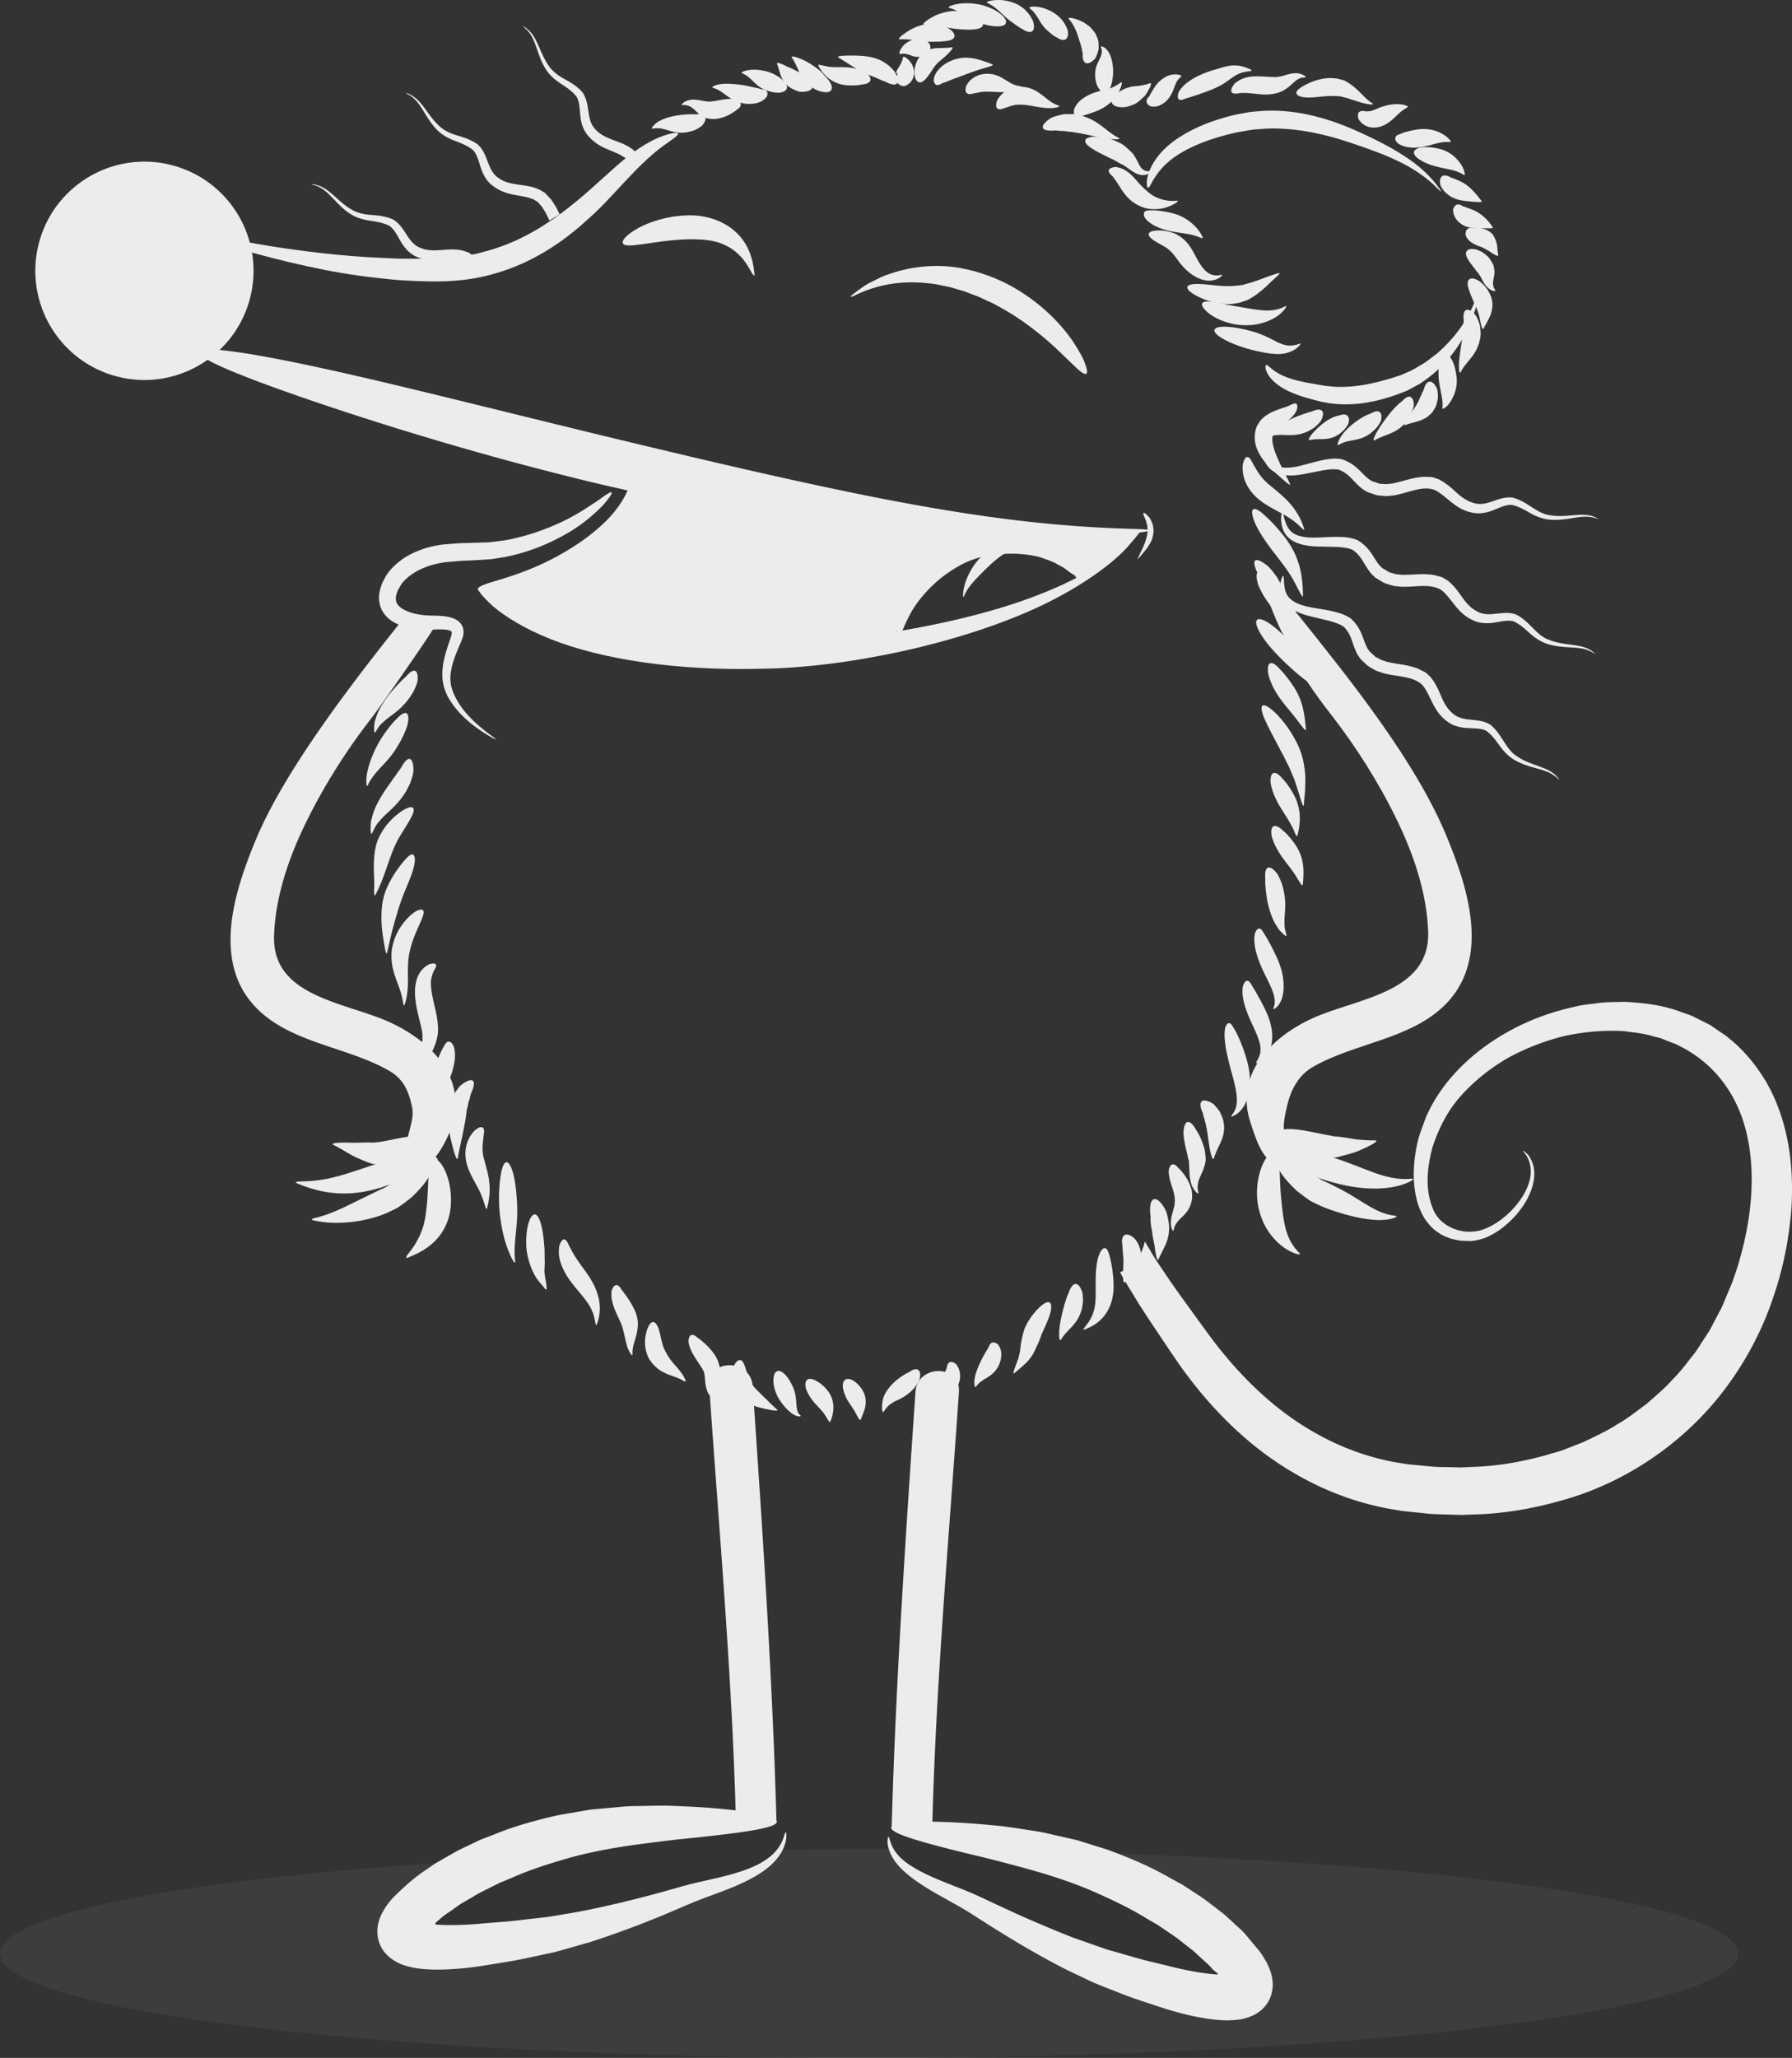 <svg xmlns="http://www.w3.org/2000/svg" width="561" height="644" viewBox="0 0 561 644">
  <rect x="0" y="0" width="561" height="644" fill="#333333" stroke="none"/>
  <g fill="none" fill-rule="evenodd">
    <path fill="#ffffff" fill-opacity=".05" d="M329.177 579.432c15.91 9.361 34.64 12.739 49.965 23.336 14.327 9.906.742 33.506-13.731 23.5-16.14-11.159-36.133-14.302-52.599-24.948-.275-.177-.517-.367-.772-.555-2.068-1.304-3.608-3.162-4.598-5.299h-.008c-4.291 0-7.526-1.633-9.716-4.093a15.56 15.56 0 0 1-1.58-.095c-.175-.02-.34-.052-.512-.076-.395-.06-.78-.128-1.154-.218a10.37 10.37 0 0 1-.52-.136 12.479 12.479 0 0 1-1.063-.348c-.142-.055-.283-.106-.42-.164-.404-.168-.794-.359-1.166-.566-.057-.03-.117-.057-.172-.09a11.695 11.695 0 0 1-2.424-1.853c-.013-.01-.024-.024-.038-.038a12.787 12.787 0 0 1-1.847-2.367c-3.251-1.29-5.529-3.761-6.78-6.722-2.65-.009-5.308-.014-7.977-.014-9.18 0-18.212.07-27.155.18-1.251 1.973-3.03 3.605-5.349 4.612-1.276.686-2.731 1.173-4.372 1.4-2.152 2.016-5.104 3.333-8.92 3.333-1.331 0-2.547-.174-3.676-.463-1.08 1.682-2.544 3.108-4.421 4.047-.909.455-1.815.906-2.721 1.36-3.355 1.677-6.78 2.39-10.483 1.372-.236-.065-.451-.185-.685-.264-2.155 3.116-5.708 5.285-10.662 5.285-1.105 0-2.109-.144-3.067-.35-2.17 2.138-5.226 3.526-9.176 3.526-.117 0-.223-.013-.34-.016-2.087 1.682-4.838 2.738-8.277 2.738-.095 0-.182-.011-.274-.014-.063 0-.117.014-.177.014-1.355 0-2.59-.18-3.736-.48-1.175 1.8-2.704 3.356-4.59 4.461-1.632.958-2.88 1.334-4.304 1.568-.753.166-1.559.26-2.4.304-.135.017-.244.028-.388.044-.797.079-1.622.016-2.443-.139-.77-.098-1.5-.25-2.188-.457-1.926 1.211-4.298 1.957-7.158 1.957-17.545 0-17.545-27.214 0-27.214 1.516 0 2.884.225 4.138.596a12.253 12.253 0 0 1 3.156-1.4c2.661-1.063 5.654-1.327 8.565-.525.079.022.147.063.223.088a12.368 12.368 0 0 1 2.329-2.85C67.298 586.434 0 597.94 0 611.343 0 629.378 121.809 644 272.065 644c150.259 0 272.065-14.622 272.065-32.657 0-15.684-92.146-28.76-214.953-31.911l199.952 33.272"/>
    <path fill="#ececee" d="M553.052 338.805c-3.083-5.211-6.962-10.033-11.68-13.805-1.113-1.02-2.43-1.753-3.635-2.63l-1.85-1.254-.348-.234c-.199-.117.286.15-.476-.28l-.44-.22-.885-.441-3.52-1.759c-.526-.302-1.287-.563-2.025-.824l-2.195-.773c-5.89-2.169-11.354-2.689-17.01-3.075-2.778.081-5.563.032-8.279.335-2.696.405-5.425.557-8.015 1.273-10.48 2.28-20.075 6.665-28.12 12.579-8.018 5.908-14.55 13.479-18.202 22.01-.786 2.202-1.63 4.251-2.282 6.488l-.37 1.483-.335 1.671c-.247 1.135-.35 2.186-.506 3.258-.498 4.27-.402 8.534.601 12.663.477 2.06 1.328 4.079 2.433 5.943 1.224 1.807 2.688 3.538 4.557 4.64.879.648 1.842 1.053 2.808 1.418.949.446 1.918.58 2.867.778.955.243 1.87.25 2.772.275l1.344.038.166.006c.15-.008-.217.019.357-.02l.07-.007.283-.044.564-.082c.653-.049 1.681-.334 2.636-.645 1.02-.28 1.627-.69 2.413-1.036a23.581 23.581 0 0 0 3.877-2.526c2.285-1.837 4.163-3.774 5.588-5.807 2.944-3.957 4.299-8.205 4.09-11.6-.137-1.695-.605-3.101-1.214-4.087-.465-1.066-1.238-1.545-1.57-1.96-.78-.74-.778-.546-.027.578.819.969 2.196 3.606 1.57 7.35-.735 3.69-2.743 6.812-5.077 9.452-2.37 2.62-5.166 4.85-8.344 6.267-6.271 3.078-14.7.28-17.064-5.97-2.563-6.077-1.763-13.047-.15-19.148 2.01-6.175 4.968-11.874 9.289-16.557 4.271-4.67 9.285-8.562 14.737-11.673 5.545-2.958 11.408-5.222 17.472-6.68 6.1-1.299 12.314-1.851 18.463-1.487 3.036.428 6.105.67 9.013 1.579l2.21.555c.718.204 1.34.523 2.015.77l1.986.773c.662.253 1.31.452 2.06.925 11.283 5.528 18.596 15.744 21.273 28.066 2.726 12.247 1.368 26.134-2.462 39.254-.406 1.56-1.048 3.361-1.65 5.13l-.45 1.328-.112.332c.062-.21-.057.117-.076.147l-.256.607-1.023 2.43c-.7 1.614-1.322 3.277-2.079 4.877-.827 1.562-1.657 3.135-2.49 4.713-.426.784-.802 1.6-1.27 2.362l-1.469 2.254c-.996 1.491-1.912 3.05-2.97 4.517-2.278 2.814-4.376 5.819-7.031 8.39-2.419 2.795-5.332 5.13-8.127 7.648-3.05 2.201-5.996 4.632-9.386 6.493-3.218 2.125-6.818 3.696-10.36 5.44l-5.575 2.17c-1.844.791-3.85 1.196-5.781 1.83-7.833 2.202-15.867 3.606-23.89 3.8l-2.99.147-2.9-.066c-1.965-.073-3.78-.002-5.847-.168-2.1-.196-4.192-.395-6.274-.591l-1.561-.147-.18-.016-.297-.05-.704-.116-2.813-.452c-14.958-2.667-28.341-9.794-39.21-19-5.433-4.592-10.363-9.746-14.648-14.966-2.057-2.417-4.408-5.655-6.293-8.216l-6.043-8.33c-1.94-2.719-3.912-5.405-5.59-7.982-1.742-2.596-3.497-5.057-5.08-7.849l-1.682-2.803c-.824 4.21-3.403 8.001-7.737 9.678 1.29 2.392 2.824 4.857 4.345 7.358 1.771 2.988 3.635 5.753 5.52 8.635 1.9 2.833 3.828 5.713 5.787 8.64 2.163 3.16 3.896 5.762 6.393 8.96 4.688 6.096 9.923 11.884 16.003 17.3 12.055 10.771 27.743 19.605 45.528 22.988l3.338.577.835.144.42.07.657.074 1.56.163 6.268.656c2.138.193 4.568.19 6.853.283l3.49.095 3.418-.138c9.122-.18 18.378-1.731 27.46-4.295 18.198-4.898 37.1-16.418 50.628-33.849 6.742-8.676 12.194-18.66 15.82-29.328.999-2.997 1.666-4.953 2.427-7.982.787-2.833 1.363-5.617 1.9-8.393.957-5.604 1.703-11.289 1.703-17.085.138-11.504-1.927-23.6-7.942-34.217M239.163 569.33c1.303 0 2.802.234 3.91.509-1.233-44.76-4.41-91.459-7.441-136.05-.59-8.702-14.2-8.762-13.604 0 3.118 45.865 7.305 92.034 8.407 138.064 2.193-2.566 4.326-2.523 8.728-2.523M78.191 93.63c-4.903 18.217-23.64 29.013-41.852 24.109-18.215-4.904-29.005-23.647-24.102-41.864 4.9-18.22 23.64-29.013 41.852-24.109C72.3 56.667 83.094 75.413 78.19 93.63"/>
    <path fill="#ececee" d="M57.226 72.633c-3.87-1.178-2.307-1.083 2.8-.12 5.1.988 13.777 2.732 24.197 4.447 10.417 1.663 22.646 3.168 34.655 3.723 3.015.081 5.92.345 8.968.277 2.957-.03 6.116.071 8.765-.049 2.746-.269 5.474-.168 8.002-.729 1.273-.204 2.525-.408 3.749-.604 1.222-.215 2.37-.615 3.515-.893 18.468-4.83 31.241-18.02 41.153-26.797 5.07-4.423 9.759-7.495 13.437-8.946 3.52-1.368 5.583-1.597 5.798-1.18.258.503-1.53 1.69-4.49 3.785-2.829 2.024-6.684 5.442-11.086 10.164l-7.376 7.865c-1.439 1.388-2.802 2.868-4.459 4.3-1.57 1.371-3.033 2.814-4.824 4.223-7.068 5.81-15.845 11.074-26.219 13.814-10.314 2.847-20.17 2.224-28.384 1.788-8.638-.729-16.504-1.777-24.018-3.287-15.05-2.958-28.741-7.019-44.183-11.781m147.151-32.377c-.438.068-.432-.18-.049-.656.39-.42 1.14-1.32 2.259-1.8 2.236-1.254 5.376-1.703 7.084-1.893.942-.06 1.668-.174 2.422-.144.568-.096 1.11.065 1.782.021 1.387-.242 2.445-.06 2.843.605.4.664.065 1.684-.8 2.797-.5.542-1.494 1.094-2.558 1.592-.955.321-2.1.65-3.164.716-2.22.196-3.683-.319-5.155-.748-1.453-.455-2.92-.844-4.664-.49"/>
    <path fill="#ececee" d="M213.763 32.887c-.481.016-.435-.231.11-.675.5-.47 1.705-1.037 3.25-1.037 1.467 0 3.091.471 3.975.536.185.036.569.066.893.101l.245.027.122.014.063.008.03.003.013.003c.3.049-.403-.066-.33-.055h.004l.005-.003.335-.046c.432-.022.851-.095 1.248-.158 1.543-.217 3.7-.808 5.51-.612.47.046.89.117 1.232.218.294.133.547.28.757.438.419.313.66.67.68 1.059.019.386-.183.767-.569 1.123-.193.177-.43.349-.71.515-.22.193-.44.384-.68.552-1.045.659-2.563 1.758-5.368 2.254-.696.1-1.366.147-2.035.046l-.484-.06-.79-.128-.658-.297a13.599 13.599 0 0 1-1.436-.816c-.427-.3-.743-.596-1.078-.89-1.172-1.127-2.307-2.294-4.334-2.12"/>
    <path fill="#ececee" d="M223.255 27.508c-.911-.169.593-1.086 3.077-1.26 2.435-.169 5.395.212 7.172.547 1.534.332 2.922.634 4.048.879.683.397 2.133.139 2.49.85.225.315.271.734.16 1.226.005.447-.604 1.154-1.448 1.707-1.591 1.075-4.143 1.306-6.33.846-4.408-.903-5.698-3.832-9.17-4.795"/>
    <path fill="#ececee" d="M232.427 22.993c-.726-.262.536-.966 2.674-1.146 2.136-.193 4.843.343 6.427 1.02.832.349 1.512.716 2.149 1.138a8.12 8.12 0 0 1 1.483 1.214c.933.824 1.395 1.706 1.164 2.446-.228.74-1.107 1.2-2.342 1.345-.648.027-1.431-.047-2.25-.215a13.68 13.68 0 0 1-2.365-.746c-3.12-1.265-4.04-3.864-6.94-5.056"/>
    <path fill="#ececee" d="M243.273 20.027c-.259-.626 1.023-.231 2.538.501.73.414 1.64.73 2.446 1.113.403.19.79.392 1.14.602.354.16.67.26.939.419.541.296.998.672 1.439 1.091.623.346 1.159.73 1.586 1.13.852.8 1.263 1.665 1.031 2.402-.231.743-1.064 1.217-2.22 1.386a7.939 7.939 0 0 1-1.945.019c-.786-.232-1.665-.605-2.536-1.075-3.411-2.009-3.403-5.084-4.418-7.588m19.301-1.962c-.868-.482.942-.672 3.494-.672 2.514-.025 6.097.046 8.738 1.13 1.304.445 2.438 1.251 3.41 1.978.9.849 1.779 1.687 2.146 2.41.786 1.462 1.007 2.646.47 3.207-.533.563-1.722.394-3.21-.332-.756-.39-1.496-.537-2.244-.961-.833-.291-1.649-.762-2.634-1.083-3.8-1.39-6.785-3.647-10.17-5.677"/>
    <path fill="#ececee" d="M256.213 20.625c-.43-.724 1.083-.12 2.895.196 1.817.354 4.271.1 6.355.256.971.081 2.051.272 2.936.498 1.017.31 1.931.664 2.576 1.061 1.14.863 1.736 1.769 1.516 2.512-.22.743-1.217 1.184-2.648 1.293-.666.128-1.338.26-2.065.27-.881.062-1.738.048-2.807-.044-4.193-.292-7.259-3.125-8.758-6.042"/>
    <path fill="#ececee" d="M247.931 18.057c-.457-.68.947-.392 2.96.457 1.04.414 2.081 1.01 3.072 1.644 1.014.661 1.934 1.306 2.543 1.82.648.55 1.181 1.15 1.687 1.748a10.565 10.565 0 0 1 1.459 1.717c.74 1.116.979 2.125.546 2.77-.435.643-1.458.795-2.764.523a10.47 10.47 0 0 1-2.13-.721c-.762-.428-1.57-1.029-2.359-1.698-1.662-1.405-2.228-2.678-2.911-4.137-.628-1.385-1.194-2.743-2.103-4.123m34.747-.101c.076-.487.957-.065 1.89.936.926.933 1.927 2.828 1.505 4.716-.111.86-.683 1.72-1.23 2.322-.66.577-1.553 1.12-1.937 1.023-.862-.082-1.594-.466-1.994-1.13-.397-.666-.389-1.485-.049-2.275.24-.427-.193-.617-.19-.675-.134-.185-.077-.21-.09-.413.169-.577 1.787-2.542 2.095-4.504"/>
    <path fill="#ececee" d="M297.912 14.807c.797-.128-.085 1.05-1.63 2.498-.75.7-1.706 1.472-2.435 2.131-.767.664-1.115 1.214-1.458 1.622-1.287 1.97-3.246 5.269-4.756 4.662-.743-.223-1.2-1.16-1.338-2.493-.134-1.263.136-3.38 1.583-5.503.433-.514.882-.99 1.344-1.366.487-.305.971-.563 1.445-.778.908-.332 1.76-.457 2.554-.517 1.59-.08 3.096.002 4.69-.256m12.664 5.285c.865.376-.8.702-3.06 1.407-2.3.689-5.183 1.794-7.093 2.501-1.94.7-3.48 1.31-4.57 1.766-.94.134-2.011 1.154-2.713.798-.618-.3-1.374-1.29-.234-3.46.96-1.842 3.134-3.507 5.612-4.383 2.495-.871 4.64-.76 6.57-.381 1.93.4 3.7 1.058 5.488 1.752m8.795 6.862c.917.03-.408 1.184-2.993 1.657-2.585.46-5.754.036-7.18.09-1.477-.084-2.508.18-3.673.408-.525.041-1.178.302-1.678.343-.506.044-.92-.06-1.2-.326-.278-.273-.395-.68-.37-1.195.035-.514.122-1.097.713-1.875a5.102 5.102 0 0 1 1.001-1.116c.386-.373.862-.71 1.431-.988 1.102-.601 2.547-.911 3.874-.862 2.72.103 4.138 1.137 5.534 1.956 1.36.852 2.713 1.74 4.54 1.908"/>
    <path fill="#ececee" d="M331.316 33.007c1.036.288-.844 1.01-3.75.797-2.859-.22-6.246-1.108-7.878-1.042-.857-.011-1.57-.014-2.278.18-.707.127-1.458.4-2.062.6-.628.131-1.344.52-1.883.605-.552.106-.993.04-1.276-.223-.285-.264-.389-.697-.331-1.258.084-.571.185-1.219.843-2.079a7.58 7.58 0 0 1 2.707-2.414c1.224-.737 2.908-1.08 4.5-1.02 3.243.215 4.984 1.61 6.527 2.748 1.532 1.179 2.876 2.442 4.88 3.106m18.834 10.112c1.083.577-1.113.647-4.285.144-3.175-.517-7.058-1.535-9.522-1.824-.64-.174-1.233-.182-1.81-.242-.566-.043-1.164-.196-1.657-.207-.982.066-1.833-.206-2.818-.15-1.97.161-3.317-.105-3.575-.837-.256-.733.626-1.788 2.258-2.91.824-.544 2.288-.898 3.79-1.265.759-.144 1.494-.1 2.299-.123.797-.002 1.632-.002 2.416.194 6.51 1.314 8.597 5.004 12.904 7.22"/>
    <path fill="#ececee" d="M359.987 53.549c.59-.038.523.215-.22.7-.351.285-.941.467-1.763.55-.803.018-1.752-.221-2.585-.654-.802-.427-1.54-.953-2.184-1.426l-.898-.623c-.305-.174-.781-.59-.939-.575-1.382-.62-2.522-1.499-3.665-1.915-4.192-2.058-8.458-4.137-7.96-5.707.21-.746 1.458-1.127 3.305-1.14.904-.039 2.038.144 3.279.419 1.246.215 2.573.759 3.931 1.428 1.401.577 2.389 1.595 3.322 2.436l.658.659.387.4.234.343c.296.435.612.95.903 1.472.533.955.865 1.872 1.447 2.572.54.69 1.562 1.287 2.748 1.061m8.313 9.27c1.197-.183-.452 1.328-3.858 2.27-1.698.421-3.907.593-6.105-.022a22.593 22.593 0 0 1-1.744-.697c-.588-.264-.817-.455-1.227-.686-.751-.44-1.7-1.23-2.286-1.831-1.248-1.326-1.967-2.534-2.598-3.525a42.91 42.91 0 0 0-1.515-2.248 8.135 8.135 0 0 1-.563-.827 6.089 6.089 0 0 1-.792-.748c-.414-.48-.585-.92-.468-1.29.117-.37.511-.634 1.129-.792.307-.08.67-.136 1.083-.16.484.078 1.064.222 1.706.448 1.218.468 2.375 1.31 3.422 2.343.98.986 1.861 2.099 2.642 2.91.392.383.764.75 1.124 1.105.487.394 1.074.985 1.297 1.107.267.248.588.539 1.029.778.391.294.827.504 1.278.724a12.117 12.117 0 0 0 6.446 1.14m33.927 33.089c.604-.3.569.008.025.75-.525.755-1.654 1.892-3.32 2.856-1.65.96-3.806 1.72-5.982 2.046-2.182.346-4.345.242-6.086-.03-7.077-1.184-11.31-5.426-10.467-6.656.836-1.364 5.64.201 11.375 1.118 2.865.479 5.113.898 7.406 1.11 2.264.18 4.652.068 7.05-1.194m4.433 11.708c.642-.22.566.081-.085.753-.612.689-2.002 1.682-4.037 2.158-2.005.498-4.484.21-6.38-.122-1.948-.354-3.855-.77-5.411-1.22-6.228-1.793-10.945-4.46-10.543-5.956.403-1.5 5.773-1.258 12.001.536 3.104.862 5.528 2.21 7.566 3.246 1.023.487 2.043.923 3.197 1.086 1.137.115 2.435.02 3.692-.481m-55.834-81.76c.693-.51.389 1.03-.721 3.227-.351.55-.585 1.178-1.192 1.764-.522.566-1.235 1.292-1.695 1.608-.58.43-.884.716-1.687 1.197-.568.332-1.137.643-1.621.85-2.06.868-3.317 1.197-4.383 1.561-.28.077-.544.147-.795.213a3.94 3.94 0 0 1-.802.28c-.501.106-.923.057-1.233-.177-.31-.234-.476-.626-.511-1.137a3.873 3.873 0 0 1 .04-.852c.088-.33.275-.724.498-1.138.863-1.668 3.058-3.127 4.898-3.875.484-.21.9-.378 1.33-.517l.318-.095c-.15.098.15-.044.204-.052l.661-.207c.441-.128.876-.228 1.31-.313l.976-.212c1.4-.294 2.97-1.11 4.405-2.126"/>
    <path fill="#ececee" d="M359.994 26.048c.664-.255.288.942-.696 2.591a17.76 17.76 0 0 1-.841 1.288c-.378.389-.79.783-1.216 1.162-.427.38-.87.743-1.309 1.072-.446.296-.9.476-1.317.656-.827.324-1.695.61-2.407.694a7.88 7.88 0 0 1-1.94-.025c-1.154-.171-1.986-.645-2.223-1.382-.237-.74.166-1.6 1.012-2.398a7.878 7.878 0 0 1 1.573-1.121c.6-.346 1.129-.686 1.795-.936a5.66 5.66 0 0 1 .969-.283 5.64 5.64 0 0 1 .86-.25c.584-.12 1.202-.159 1.858-.18 1.232-.204 2.546-.387 3.882-.888m9.674-2.46c.69.227-.672.823-1.241 1.892-.604 1.02-1.042 3.046-2.193 4.77-1.023 1.672-3.137 3.117-4.88 3.117-.45.014-.863-.011-1.162-.095a3.252 3.252 0 0 1-.626-.4c-.351-.292-.572-.637-.62-1.02-.052-.385.07-.774.334-1.147.133-.185.302-.37.5-.544.129-.199.191-.392.273-.544.386-.702.745-1.31 1.54-2.523.789-1.162 1.98-2.36 3.501-3.121 1.518-.809 3.295-.869 4.574-.384m21.904-1.794c.55.245.253.411-.506.52-.762.068-1.978.25-3.159.735-1.186.495-2.416 1.423-3.885 2.493-1.714 1.2-3.46 1.995-4.826 2.555-2.77 1.086-5.126 1.837-6.693 2.352-.348.114-.71.206-1.067.28-.364.13-.71.324-1.015.405-.614.194-1.093.18-1.387-.073-.291-.256-.373-.724-.267-1.355.068-.319.125-.67.327-1.067.253-.406.587-.863 1.01-1.353 1.602-1.804 4.208-3.293 6.991-4.395a34.966 34.966 0 0 1 3.706-1.233c.968-.266 2.307-.762 3.55-.96 2.568-.574 5.137.013 7.22 1.096m16.97 1.995c.496.267.158.406-.516.493-.702-.016-1.57.335-2.476 1.048-.525.465-1.091.966-1.676 1.48-.4.316-.599.574-1.194.942-.49.315-1.19.748-1.519.868-2.127.922-4.165.99-5.77.95-3.156-.259-4.922-.572-6.331-.463-.68-.125-1.624.24-2.215.19-.625.003-1.069-.152-1.276-.479-.206-.326-.157-.797.11-1.368.328-.566.562-1.25 1.708-1.944 1.047-.764 2.448-1.276 3.942-1.483 1.548-.234 3-.114 4.326-.06.672.036 1.208.033 1.785.104.53-.011 1.042.003 1.559.052-.006.078 1.23-.096 1.344-.123l.563-.062.775-.22c1.042-.292 2.236-.698 3.474-.79 1.252-.142 2.452.256 3.388.865m20.973 8.465c1.074.69-1.24.568-4.342-.45-.716-.23-1.489-.478-2.286-.731l-1.102-.373-1.316-.316c-.441-.112-.876-.226-1.306-.335l-.041-.01-.008-.003.343.098h-.006l-.019-.003-.068-.003-.141-.005-.278-.011-.541-.033c-.713-.1-1.377.006-1.981-.043-2.386.06-4.946.533-7.063.473-2.125-.019-3.333-.593-3.499-1.325-.176-.781 1.002-1.633 2.645-2.55 1.657-.852 4.25-2.08 7.792-2.21.868.041 1.711.027 2.478.218l1.121.272.536.15.066.019.016.005.34.098h.003l.008.006.024.013.106.057.207.117c1.094.637 2.073 1.233 3.066 2.148 1.973 1.679 3.132 3.325 5.246 4.727m24.58 11.822c.457.68-.994.152-2.751.465-1.84.289-4.443 1.217-6.598 1.508-2.116.291-4.355.163-5.958-.558-1.89-.8-2.084-1.834-1.904-2.539.198-.767 1.534-.95 2.383-1.401 1.129-.362 2.707-.79 4.742-1.067a12.077 12.077 0 0 1 5.694.582c1.744.615 3.393 1.658 4.392 3.01"/>
    <path fill="#ececee" d="M458.574 54.502c.065.413-.237.31-.664.04-.392-.282-1.11-.625-1.986-.933-1.788-.629-4.555-1.01-6.51-1.551-3.878-.999-7.314-3.143-6.713-4.67.558-1.369 3.842-1.87 8.225-.735 2.152.602 3.803 1.715 5.115 3.086 1.284 1.356 2.342 3.07 2.533 4.763m5.186 8.32c.452.567-.92.444-2.674.297-1.741-.16-4.274-.277-6.22-1.249-.93-.416-1.787-1.102-2.489-1.764-.68-.805-1.325-1.662-1.458-2.275-.259-1.23-.104-2.218.525-2.672.628-.455 1.61-.286 2.693.351.55.308 1.031.275 1.437.53.55.178 1.066.485 1.738.776 2.596 1.187 4.674 3.696 6.448 6.006m3.511 8.252c.332.582-.9.32-2.432.361-1.545 0-3.863.21-5.898-.566-.969-.342-1.957-1.01-2.664-1.774-.72-.814-1.115-1.652-1.279-2.476-.073-.409-.12-.798-.079-1.08.071-.254.158-.483.267-.681.215-.398.509-.678.873-.808.365-.128.77-.096 1.187.078.206.088.419.207.63.36.216.109.42.141.597.212l2.489.933c2.283.82 4.916 3.086 6.31 5.44"/>
    <path fill="#ececee" d="M469.055 79.749c.166.683-1.015.095-2.397-.836-.34-.234-.71-.503-.99-.612-.332-.16-.452-.278-.955-.525l-.623-.343-.15-.09-.076-.044-.036-.021-.019-.011-.01-.006-.003-.003-.003-.002c.28.215.076.06.139.109l-.188-.05-.69-.25c-.882-.318-3.073-1.233-3.87-2.74-.508-.768-.391-1.203-.329-1.647.084-.43.275-.783.577-1.026.302-.245.685-.353 1.124-.345.418-.008.993.242 1.297.081.683-.065 1.254-.234 3.257.455.487.199.933.424 1.35.765l.704.582.291.425c.182.288.343.582.487.884.182.39.335.79.457 1.167.474 1.522.308 2.746.656 4.083m-1.02 10.947c.224.345.014.462-.584.313-.59-.11-1.614-.694-2.365-1.723-.759-.977-1.31-2.245-1.749-2.947-.253-.39-.5-.77-.737-1.132l-.014-.022v-.003c-.022-.038.169.321.087.169l-.002-.003-.006-.008-.027-.027-.055-.055-.103-.111-.19-.218a5.03 5.03 0 0 1-.33-.43c-.331-.612-.878-1.02-1.175-1.606-.46-.511-.808-1.047-1.126-1.586-.71-1.083-.933-2.077-.5-2.719.432-.642 1.441-.814 2.72-.571.656.152 1.436.49 2.239.925.748.593 1.703 1.184 2.31 2.16.329.463.612.926.851 1.38l.177.34.044.15.081.297.134.626c.234 1.167.117 1.962-.009 2.664-.253 1.372-.663 2.73.33 4.137m-3.566 12.061c-.38.751-.748-.781-1.156-2.754-.37-2.047-1.225-4.098-1.924-5.508-.666-1.489-1.27-2.88-1.638-4.2-.424-1.33-.386-2.397.218-2.881.604-.487 1.657-.302 2.873.392 1.21.745 2.742 2.294 3.692 4.446 1.02 2.2.715 4.355.196 6.001-.604 1.677-1.51 3.024-2.261 4.504m-7.143 13.628c-.482.892-.724-.918-.52-3.585.237-2.683.88-5.905 1.034-7.81.112-.503.15-.966.15-1.399.016-.433.106-.884.133-1.276-.087-.724.152-1.358.093-2.172-.185-1.633.054-2.8.759-3.119.707-.318 1.749.275 2.859 1.489.544.626.999 1.872 1.418 3.149.144.634.176 1.273.233 1.965a6.837 6.837 0 0 1-.078 2.068c-.942 5.557-4.258 7.086-6.081 10.69m-5.478 11.507c-.349.18-.335-.158-.278-.587.057-.433.076-1.103-.054-2.055-.207-1.853-.914-4.57-1.094-6.575-.18-2.006-.087-3.94.33-5.402.405-1.576 1.164-2.327 1.928-2.327 1.475.182 2.862 2.936 3.333 7.23.188 2.118-.22 3.958-.939 5.631-.734 1.595-1.716 3.372-3.226 4.085m-11.862 5.105c-1.717.556 3.4-5.41 4.22-7.845.22-.3.296-.626.43-.926.108-.299.348-.598.41-.862.134-.575.55-.94.716-1.655.375-1.336.996-2.196 1.766-2.27.772-.073 1.55.659 2.184 1.897.338.574.397 1.745.435 2.871.025.596-.16 1.121-.285 1.723-.147.588-.302 1.203-.64 1.736-.302.55-.62 1.067-.963 1.513-.378.392-.767.743-1.153 1.059-.76.68-1.61.96-2.392 1.323-1.602.596-3.164.86-4.728 1.436"/>
    <path fill="#ececee" d="M430.38 137.749c-.776.473-.237-1.105.98-3.103 1.207-1.997 2.96-4.351 4.18-5.815.686-.721 1.214-1.383 1.826-1.946.58-.558.928-.895 1.491-1.271.96-1.026 1.872-1.7 2.618-1.431.712.255 1.18 1.238 1.123 2.759-.152.795-.481 1.97-.977 2.88-.487.886-1.085 1.885-1.847 2.693-3.028 3.4-6.336 3.43-9.394 5.234m-11.246 1.463c-.71.487-.402-1.072.963-3.032 1.371-1.973 3.711-3.829 5.18-4.806.822-.49 1.431-.917 2.144-1.24.563-.322 1.067-.512 1.663-.703 1.167-.73 2.2-.95 2.826-.493.626.458.724 1.51.376 2.839-.324.691-.9 1.581-1.605 2.37-.664.656-1.486 1.424-2.343 1.932-3.447 2.221-6.257 1.258-9.204 3.133m-9.091-1.498c-.716.187-.109-1.048 1.191-2.488 1.298-1.44 3.143-2.969 4.446-3.774 1.398-.803 2.498-1.31 3.409-1.405 1.064-.359 2.06-.55 2.653-.021.568.5.783 1.431.332 2.64-.697 1.376-1.995 2.726-3.491 3.589-3.066 1.823-5.705.757-8.54 1.459m-12.39-1.144c-.886.294-.016-1.156 1.978-2.787 2.025-1.646 5.036-2.909 6.778-3.605.97-.31 1.684-.675 2.494-.871.613-.294 1.25-.349 1.93-.594 1.368-.623 2.483-.729 3.025-.174.538.558.4 1.671-.261 3.024-.387.675-1.227 1.467-2.147 2.245-.887.574-1.967 1.268-3.058 1.62-4.408 1.578-7.11-.055-10.738 1.142"/>
    <path fill="#ececee" d="M403.75 151.22c.59 1.35-1.235-.447-4.329-3.108-1.515-1.375-3.3-3.1-4.76-5.362-.689-1.167-1.347-2.43-1.639-3.886-.168-.713-.217-1.431-.228-2.199.043-.786.166-1.774.296-2.092l.194-.683.01-.044.134-.384.016-.03.065-.114.134-.231.272-.455c.38-.588.743-1.216 1.23-1.59.933-.935 1.85-1.444 2.717-1.915 1.65-.792 3.056-1.206 4.043-1.592 1.796-.435 3.336-1.7 3.945-1.151.5.43.686 2.169-1.763 4.466-1.066 1.037-2.383 1.856-3.585 2.727-1.198.87-1.755 1.605-2 2.479-.59 1.967.324 4.721 1.434 7.271 1.088 2.594 2.508 5.114 3.814 7.893m58.447-58.224c.702-1.861.708-1.113.202 1.44-.13.637-.275 1.393-.482 2.237l-.95 2.724c-.334 1.004-.737 2.074-1.31 3.143-.553 1.078-1.062 2.273-1.758 3.421-2.71 4.706-6.723 9.542-12.227 13.313l-1.01.724-.976.54-1.948 1.055-.963.523-.063.032-.304.142-.13.051-.265.101-.522.204-2.073.798c-2.778.955-5.477 1.785-8.023 2.248-2.522.533-5.072.789-7.542.835-2.487.065-5.129-.204-7.077-.604l-.778-.136-.277-.055-.095-.024-.188-.046-.373-.096-1.483-.378a81.613 81.613 0 0 1-2.886-.795c-1.872-.56-3.621-1.183-5.178-1.92-3.131-1.443-5.42-3.433-6.458-5.166-1.113-1.845-.98-2.844-.71-3.04.348-.25 1.112.708 2.347 1.592 1.3.988 3.355 2.085 6.239 2.907 1.436.416 3.069.77 4.859 1.104l2.816.49 1.507.259.39.065.192.036.098.016.05.008.01.003-.171-.03.024.003.786.081c2.24.289 4.057.34 6.182.229 2.135-.11 4.361-.36 6.627-.844 2.272-.424 4.421-1.012 6.48-1.608 1.035-.27 2.03-.64 3.02-.94l.37-.116.183-.057.093-.03.046-.014.024-.008.011-.003c.218-.095-.285.128-.228.104l.72-.33 1.424-.636c2.018-.781 3.39-1.764 4.938-2.64 1.515-.917 2.908-2.126 4.347-3.165 5.365-4.662 9.762-10.265 12.463-17.747M344.71 14.853c-.125-.365.101-.436.632-.19.552.217 1.3.911 1.896 1.956 1.132 2.128 1.287 4.926 1.224 6.439-.092 1.597-.337 2.724-.596 3.617a5.824 5.824 0 0 0-.443 1.254c-.15.433-.395.757-.737.94-.343.181-.749.203-1.192.086-.435-.06-.93-.443-1.44-1.175-.919-1.25-1.31-3.228-1.196-5.016.103-1.81.729-2.953 1.287-4.08.544-1.093 1.118-2.348.565-3.831M334.65 6c-.558-.612.96-.536 3.125.31.531.243 1.121.48 1.698.83.563.382 1.148.803 1.717 1.252.528.52 1.017 1.124 1.469 1.701.444.59.688 1.342.939 1.957.285.62.31 1.304.337 1.951-.008.656.098 1.25-.112 1.86-.342 1.134-.745 2.359-1.251 2.742-.988.975-1.953 1.42-2.664 1.11-.71-.31-1.03-1.314-.974-2.694.063-.378-.027-.664-.12-.906a3.062 3.062 0 0 1-.138-.732c.033-.226-.18-.53-.207-.792-.062-.272-.043-.56-.217-.833-.727-2.122-1.39-5.236-3.603-7.756m-12.237-3.357c-.65-.438.778-.8 2.925-.413 2.135.356 4.769 1.625 6.178 3.029 1.448 1.32 2.375 3.002 2.754 4.368.214 1.257.005 2.237-.645 2.658-.653.422-1.633.186-2.688-.506-1.023-.49-2.082-1.35-3.262-2.43-2.28-2.038-2.735-4.781-5.262-6.706M309.155.95c-.779-.357.699-.855 3.06-.934 2.337-.147 5.695.713 7.6 2.186 1.006.647 1.71 1.529 2.372 2.294.576.857 1.074 1.692 1.292 2.384.373 1.369.288 2.443-.335 2.903-.626.458-1.673.215-2.862-.552-.598-.346-1.2-.645-1.774-1.102-.664-.365-1.26-.936-1.967-1.366-2.6-1.81-4.211-4.317-7.386-5.813"/>
    <path fill="#ececee" d="M297.236 2.49c-.911-.207.607-1.004 3.14-1.341 2.525-.357 5.876-.014 8.01.715 4.333 1.432 7.051 3.96 6.518 5.38-.552 1.481-4.323 1.25-8.243-.04-3.91-1.206-5.785-3.737-9.425-4.714"/>
    <path fill="#ececee" d="M289.373 7.66c-.923.06.296-1.088 2.51-2.318 2.156-1.282 5.788-2.177 8.266-1.854 2.443.235 4.5 1.037 5.8 1.87 1.277.852 1.97 1.753 1.78 2.504-.378 1.57-4.258 1.6-8.072 1.219-1.926-.201-3.423-.514-5.08-.904-1.637-.326-3.343-.628-5.204-.517"/>
    <path fill="#ececee" d="M281.73 12.301c-.863.057.247-1.07 2.195-2.337 1.885-1.293 5.05-2.567 7.503-2.504 2.359-.022 4.544.73 5.768 1.557 1.17.846 1.79 1.744 1.586 2.492-.204.749-1.194 1.206-2.628 1.337-1.398.19-2.906.228-4.677.228-3.314.085-6.23-.969-9.748-.773"/>
    <path fill="#ececee" d="M281.892 16.912c-.525.15-.43-.917.563-2.224.985-1.336 3.001-2.354 4.272-2.481 1.335-.183 2.361.081 3.123.522.803.433 1.336 1.086 1.415 1.856.076.773-.319 1.516-1.018 2.096-.743.571-1.804.952-2.753 1.085-.999.117-1.687-.193-2.598-.533-.876-.327-1.927-.59-3.004-.321m158.666 16.276c.696.34-.737.66-1.997 1.78-1.369 1.118-3.093 3.257-5.556 4.332-1.142.533-2.698.795-4.048.512-.688-.128-1.287-.352-1.771-.675a4.216 4.216 0 0 1-1.238-1.007c-.735-.754-.775-1.296-.84-1.796-.044-.496.056-.907.318-1.192.26-.286.658-.425 1.15-.425.477-.014 1.162.229 1.576.112.215.002.427-.006.66-.055.219.008.42-.054.597-.114.364-.112.734-.223 1.4-.525 2.547-1.16 6.724-2.275 9.749-.947m-32.333 132.13c.236.665-.106.515-.765-.097-.647-.618-1.651-1.66-3.08-2.621-2.72-2.02-7.24-3.74-10.344-6.363-1.523-1.238-2.843-2.822-3.672-4.455-.42-.819-.768-1.608-.94-2.4-.22-.767-.366-1.497-.377-2.215-.13-1.445.106-2.357.38-3.032.267-.675.6-1.07.983-1.11.386-.041.792.272 1.191.879.384.612.792 1.562 1.306 2.337.993 1.742 2.318 3.8 4.742 5.702 2.351 1.96 4.71 3.829 6.533 6.041 1.853 2.197 3.213 4.646 4.043 7.335m-.308 20.905c.06 1.505-1.025-1.001-2.794-4.28-1.73-3.337-4.878-7.123-7.09-10.026-1.05-1.448-2.12-2.91-2.968-4.265-.882-1.412-1.627-2.743-2.147-3.886-.95-2.297-1.216-3.935-.574-4.368.642-.435 2.07.414 3.858 2.142a38.47 38.47 0 0 1 2.966 2.966c1.093 1.206 2.239 2.507 3.37 4.066 4.58 6.161 5.2 11.751 5.38 17.651m-2.494 17.052c.436 1.443-1.352-.55-3.354-4.038-2.014-3.505-3.817-8.393-5.072-11.563-.544-1.677-1.254-3.068-1.703-4.499-.615-1.23-.993-2.42-1.447-3.51-1.105-2.175-1.486-3.762-.884-4.249.604-.487 2.076.218 3.972 1.75.914.852 1.902 2.166 2.944 3.614.789 1.464 1.784 3.119 2.37 4.91 2.581 7.165 1.403 11.794 3.174 17.585"/>
    <path fill="#ececee" d="M408.14 201.851c.088.64-.212.455-.726-.226-.585-.658-1.085-1.894-2.174-3.148-1.828-2.637-4.886-5.672-6.918-8.192a41.428 41.428 0 0 1-2.667-3.753 26.386 26.386 0 0 1-1.795-3.595c-.61-2.076-.65-3.554.022-3.938.674-.383 1.934.398 3.425 1.97.797.676 1.6 1.484 2.476 2.447.96.994 1.899 2.099 2.93 3.375 4.048 5.05 5.022 9.936 5.428 15.06m1.984 11.395c1.061 2.156-7.289-4.964-11.228-9.383-4.097-4.417-6.494-8.847-5.354-9.895 1.142-1.05 5.387 1.679 9.487 6.096 4.053 4.542 4.804 8.896 7.095 13.182m-1.294 14.862c.108 1.124-1.059-.57-2.776-2.803-1.7-2.26-4.246-5.068-5.816-7.435-.778-1.14-1.445-2.387-1.99-3.495-.535-1.2-.94-2.343-1.174-3.292-.313-1.865-.153-3.182.55-3.508.701-.327 1.817.397 3.049 1.834.65.64 1.314 1.385 1.989 2.27.762.917 1.469 1.937 2.255 3.096 3.058 4.6 3.453 8.861 3.913 13.333m-.625 23.586c-.15 1.633-.89-1.22-2.125-5.152-.364-.974-.65-2.044-1.088-3.102-.44-1.05-.892-2.134-1.341-3.212a91.289 91.289 0 0 1-1.521-3.07c-.482-.987-1.042-1.896-1.461-2.754-1.769-3.412-3.496-6.496-4.552-8.931-1.126-2.444-1.504-4.183-.876-4.632.631-.452 2.155.47 4.106 2.324 1.934 1.921 4.342 4.88 6.293 8.632 2.032 3.718 2.671 7.25 2.943 10.437.15 1.6.003 3.184.003 4.722-.07 1.554-.313 3.118-.38 4.738m-2.014 9.675c-.095.49-.329.272-.634-.324-.337-.601-.557-1.54-1.224-2.623-1.083-2.158-3.012-4.839-4.217-7.027a28.99 28.99 0 0 1-1.48-3.225 17.765 17.765 0 0 1-.843-3.042c-.16-1.72.133-2.91.849-3.195.723-.291 1.746.413 2.837 1.72.585.59 1.135 1.262 1.73 2.109a25.789 25.789 0 0 1 1.856 2.985c2.372 4.471 2.125 8.733 1.126 12.622m1.661 15.369c-.092.99-.938-.65-2.217-2.667-1.251-2.05-3.336-4.452-4.682-6.45a29.057 29.057 0 0 1-1.717-2.972c-.484-1.012-.857-2.003-1.083-2.835-.329-1.639-.19-2.842.49-3.214.677-.373 1.771.152 2.987 1.303a15.605 15.605 0 0 1 1.921 1.894 23.64 23.64 0 0 1 2.09 2.738c2.766 4.19 2.603 8.314 2.211 12.203m-290.267-47.746c-.297.495-.455.264-.48-.507.041-.732-.06-2.193.534-3.644.881-3.148 3.333-6.542 5-8.496.912-1.018 1.627-1.888 2.446-2.667a17.066 17.066 0 0 1 1.937-1.864c1.165-1.429 2.242-2.164 2.955-1.859.716.302.93 1.584.7 3.41a17.62 17.62 0 0 1-1.42 3.367c-.654 1.042-1.451 2.258-2.349 3.254-1.825 2.112-3.496 3.263-5.12 4.488-.868.58-1.496 1.25-2.304 1.94-.77.703-1.266 1.6-1.9 2.578m-2.39 16.638c-.283.569-.446.318-.492-.528-.03-.83-.049-2.343.403-3.976.72-3.377 2.609-7.46 4.233-9.996 1.649-2.596 3.284-4.64 4.669-6.003 1.376-1.5 2.562-2.267 3.25-1.905.684.36.749 1.763.265 3.75-.602 2.052-1.848 4.648-3.434 7.144-3.101 5.064-6.695 6.901-8.894 11.514m1.355 14.967c-.277.59-.443.343-.503-.52-.027-.433-.03-1.02.002-1.734.022-.362.044-.748.071-1.159.076-.392.196-.8.31-1.233.773-3.616 3.401-7.595 5.034-9.944.925-1.216 1.564-2.302 2.37-3.276.524-.942 1.196-1.669 1.749-2.501.968-1.85 1.942-2.904 2.696-2.722.753.183 1.142 1.565 1.161 3.65-.084 1.08-.53 2.509-1.055 4.025-.637 1.276-1.382 2.805-2.329 4.052-1.902 2.656-3.686 4.128-5.365 5.723-.884.767-1.521 1.614-2.337 2.49-.74.898-1.21 1.976-1.804 3.149m1.045 19.294c-.294.656-.435.302-.47-.642-.082-.972.154-2.39-.006-4.295-.038-1.72-.174-4.302.01-6.548.142-2.008.646-4.868 1.644-6.604 1.812-3.729 4.435-6.11 6.418-7.58 2.046-1.461 3.55-1.926 4.108-1.407.577.54-.027 2.093-1.189 4.093-1.14 2.03-2.965 4.559-4.287 7.343-2.42 5.315-3.491 10.518-6.228 15.64m3.64 18.06c-.328 1.472-.785-1.168-1.384-5.158-.658-4.166-.75-9.835.862-13.95 1.521-3.897 3.6-6.713 5.102-8.637 1.537-1.848 2.764-3.125 3.482-2.763.664.338.827 1.96.07 4.531-.69 2.542-2.168 5.65-3.403 8.845-.568 1.62-1.055 2.966-1.463 4.398-.428 1.562-.947 2.99-1.23 4.264-.751 2.61-1.363 5.511-2.035 8.47m5.48 16.311c-.209.716-.394.365-.552-.558-.09-.922-.451-2.416-1.025-4.169-.62-1.81-1.524-3.804-2.136-6.441-.569-2.327-.631-5.245-.05-7.297.983-4.286 3.39-7.296 5.293-9.11 2.016-1.865 3.523-2.341 4.113-1.895 1.273 1.113-2.435 6.126-3.942 12.287-.174.768-.354 1.489-.416 2.186l-.164.92-.065 1.21c-.062.809-.024 1.318-.081 2l.016 2.142c.03 2.874-.016 5.895-.99 8.725m5.053 23.097c-.136.915-.356.621-.606-.623-.297-1.24-.177-3.44.266-5.804.202-1.195.46-2.425.629-3.639.13-.648.1-1.127.171-1.676.068-.504.006-1.31.02-1.949-.18-1.875-.991-4.564-1.473-6.7-.497-2.196-.884-4.447-.862-6.654.008-2.185.49-4.392 1.553-5.97.972-1.527 2.46-2.523 3.309-2.722.862-.185 1.442-.139 1.662.18.223.318.063.876-.416 1.616-.435.77-.667 1.486-.952 2.59-.525 2.06.163 5.452 1.18 9.719.48 2.139.871 4.205.882 6.36-.027.62-.025.98-.106 1.769-.095.446-.19.884-.286 1.32-.207.86-.59 1.967-.936 2.776-1.436 3.295-3.537 5.695-4.035 9.407m270.936-44.858c.153.528-.122.492-.69.022-.504-.493-1.584-1.334-2.286-2.651-1.738-2.561-2.78-6.455-3.156-8.905-.182-1.295-.343-2.384-.386-3.48-.12-.953-.098-1.835-.087-2.68-.147-1.762.122-2.994.84-3.28.721-.286 1.758.43 2.849 1.818.506.767.993 1.85 1.453 3.059.337 1.107.696 2.427.873 3.687.392 2.62.199 4.537.063 6.488-.115.988-.047 1.883-.06 2.904.027.993.307 1.946.587 3.018m-3.671 23.135c-.48.378-.444-.014-.22-.691.307-.637.358-1.745.078-3.06-.55-2.688-2.808-6.435-4.018-9.323-1.244-2.884-2.141-5.81-2.201-8.188-.123-2.681.827-3.775 1.548-3.797.792-.032 1.374 1.483 2.301 2.836.925 1.655 2.25 4.022 3.51 6.94 1.249 2.914 1.828 5.636 1.82 8.31-.008 1.34-.19 2.673-.587 3.925-.487 1.241-1.14 2.406-2.231 3.048m-5.381 17.008c-.552.346-.484-.021-.106-.743.171-.37.52-.764.653-1.352.087-.28.215-.55.294-.852.035-.31.073-.637.114-.974.19-2.678-1.845-6.453-3.161-9.408-1.3-2.94-2.354-5.963-2.47-8.45-.18-2.798.79-3.919 1.504-3.96.797-.054 1.374 1.554 2.331 2.948.958 1.711 2.408 4.13 3.777 7.214 1.349 3.062 1.956 6.107 1.556 9.024-.351 2.958-2.163 5.416-4.492 6.553m-7.738 16.658c-.634.324-.49-.065 0-.77l.433-.566c.103-.248.22-.523.342-.822.15-.264.264-.572.302-.95.047-.37.196-.68.188-1.108.294-3.224-1.24-7.938-2.122-11.35-.895-3.435-1.6-6.717-1.681-9.28-.052-1.209.04-2.534.312-3.171.283-.691.623-1.086 1.01-1.113.386-.027.783.318 1.17.963.424.689.832 1.287 1.368 2.403a49.073 49.073 0 0 1 3.254 8.793c.944 3.639 1.045 6.91.408 9.936-.593 2.977-2.28 5.949-4.984 7.035m-248.45-2.1c.058.545-.206.466-.693-.122-.496-.574-1.173-1.733-1.521-3.287-.8-3.16 0-7.274.794-9.637a46.23 46.23 0 0 1 2.37-5.747c.688-1.225 1.306-2.534 2.106-2.455.737.079 1.57.863 1.828 2.985.272 1.944-.155 4.526-.969 6.96-.816 2.451-1.817 4.035-2.669 5.69-.835 1.619-1.545 3.423-1.246 5.614m5.841 15.157c-.193 1.209-.925-.87-1.725-3.981-.818-3.062-1.743-7.52-1.107-10.99.068-.843.297-1.665.593-2.446.289-.78.52-1.524.884-2.212.863-1.336 1.7-2.624 2.5-3.263 1.633-1.228 2.944-1.747 3.551-1.268.607.484.395 1.875-.438 3.733-.38.937-.438 1.862-.846 2.803-.136.512-.207 1.122-.356 1.69-.16.57-.305 1.17-.346 1.837-.661 5.122-1.836 9.253-2.71 14.097m9.206 15.614c-.357 1.23-.64-1.067-1.79-3.867-1.048-2.823-3.622-6.192-4.593-9.866-.495-1.755-.577-3.72-.204-5.366.15-.838.403-1.584.732-2.235a7.51 7.51 0 0 1 1.012-1.75c.724-1.069 1.412-1.532 1.997-1.86.585-.32 1.064-.4 1.396-.202.334.201.487.661.478 1.325-.002.653-.236 1.576-.274 2.414-.202 1.802-.45 3.832.293 6.265.653 2.47 1.48 5.091 1.657 7.655.226 2.583-.076 5.051-.704 7.487m8.743 16.703c.19 1.51-1.257-.787-2.598-4.635-1.366-3.84-2.258-9.168-2.386-12.883-.155-3.745.079-7.04.495-9.438.384-2.436 1.004-3.965 1.78-4.006.772-.04 1.55 1.41 2.184 3.794.601 2.424.996 5.794 1.148 9.408.351 7.214-1.265 11.683-.623 17.76m9.873 8.583c.032.553-.259.354-.694-.182-.215-.267-.433-.61-.84-1.026a31.301 31.301 0 0 1-1.353-1.647c-1.926-2.645-3.227-6.953-3.45-9.92-.386-5.978 1.1-10.411 2.596-10.441 1.597-.038 2.647 4.694 2.998 9.974.169 1.292.084 2.514.109 3.614.07 1.08.043 2.128-.017 3.198-.233 2.043.604 4.13.65 6.43m15.775 11.048c-.199.664-.386.34-.563-.523-.16-.854-.357-2.253-1.061-3.71-1.222-2.952-4.484-6.122-6.633-9.067-2.144-2.866-3.678-6.316-3.7-9.057 0-.718.04-1.352.114-1.886.09-.511.28-.863.433-1.195.326-.64.688-.998 1.077-1.004.386-.005.762.34 1.107.972.183.3.313.735.517 1.116.223.356.436.737.626 1.14.876 1.755 2.378 3.93 4.372 6.621 1.962 2.68 3.474 5.427 4.155 8.284.707 2.86.497 5.715-.444 8.309m11.123 9.404c.003.571-.245.473-.672-.18-.21-.329-.465-.797-.743-1.393-.247-.585-.391-1.236-.595-1.981-.392-1.489-.577-2.697-1.067-4.382l-.147-.588-.166-.421c-.103-.28-.204-.561-.302-.83-.31-.585-.473-1.097-.77-1.658-1.023-2.147-2.097-4.637-2.157-6.877-.008-.56-.011-1.086.079-1.472a5 5 0 0 1 .391-.923c.289-.517.632-.816 1.015-.851.387-.036.781.196 1.16.65.19.226.377.506.557.838.204.294.452.517.65.8.814 1.143 2.125 2.863 3.401 5.49a10.897 10.897 0 0 1 1.042 4.188c-.016 1.306-.144 2.193-.416 3.363-.509 2.3-1.399 3.895-1.26 6.227m16.58 8.277c.209.49-.12.425-.694.098-.55-.359-1.478-.789-2.702-1.232-.604-.234-1.322-.455-2.108-.779-.716-.258-1.856-.862-2.449-1.227-1.028-.7-1.575-1.3-2.304-2.011-.58-.808-1.225-1.54-1.518-2.384-1.44-3.353-.855-6.21-.39-7.898.528-1.769 1.241-2.838 2.014-2.835.775.002 1.466 1.107 1.956 2.852.495 1.774.778 3.965 1.532 5.568a19.36 19.36 0 0 0 2.96 4.596c1.338 1.519 2.968 3.23 3.703 5.252m9.54 5.524c.247.398.122.51-.346.33a5.66 5.66 0 0 1-.95-.51c-.373-.269-.71-.742-1.118-1.281-.618-1.143-.906-2.708-.988-4.014-.098-1.298-.258-2.417-.506-3.173l.085.315c-.223-.359-.414-.71-.583-1.05a12.6 12.6 0 0 1-.63-.99c-1.195-1.802-2.672-3.881-3.26-5.863a9.54 9.54 0 0 1-.316-1.39c0-.373.041-.7.104-.983.125-.568.364-.952.72-1.102.36-.147.8-.049 1.296.259.247.152.503.364.775.61.283.173.566.37.838.584 1.135.953 2.86 2.34 4.554 4.836.335.575.648 1.119.89 1.693.215.604.392 1.192.536 1.755l.082.308c.144 2.485-.765 3.992-1.303 5.342-.583 1.282-1.002 2.828.12 4.324m19.044 3.518c.775.692-1.072.417-3.72-.158-1.327-.302-2.888-.669-4.518-1.366-1.608-.664-3.357-1.872-4.342-3.388-.985-1.475-1.442-3.119-1.5-4.455-.075-1.35.099-2.484.384-3.429.56-1.81 1.418-2.631 2.169-2.61 1.676.036 1.904 4.885 3.583 7.335.778 1.216 2.174 2.492 3.567 3.886 1.417 1.377 2.813 2.8 4.377 4.185m7.246 1.773c.37.253.296.493-.566.433-.71-.106-1.7-.645-2.539-1.36-1.735-1.446-3.409-3.685-4.181-5.454-.778-1.77-1.102-3.53-1.007-4.918.052-.656.182-1.388.44-1.774.27-.39.602-.634.983-.702.38-.069.778.051 1.17.323.41.267.775.48 1.194.966.816.901 1.657 2.254 2.354 3.84.702 1.587.865 3.032.974 4.472.054.72.092 1.445.22 2.147.144.71.258 1.45.958 2.027m9.528 1.995c-.267.703-.806-.67-1.714-2.008-.876-1.372-2.473-2.811-3.58-4.15-.493-.648-1.035-1.372-1.413-2.052-.421-.727-.77-1.475-.966-2.115-.304-1.262-.168-2.267.458-2.724.625-.457 1.63-.27 2.747.384.566.28 1.119.629 1.709 1.116.628.536 1.246 1.105 1.858 1.902 2.487 3.08 2.076 6.967.9 9.647m9.524-.644c-.24.648-.876-.528-1.624-1.937-.732-1.445-1.89-2.893-2.606-4.148-.675-1.24-1.233-2.645-1.374-3.818-.134-1.162.111-2.09.767-2.501.658-.414 1.6-.234 2.593.392.987.615 2.06 1.64 2.938 3.23.895 1.554.966 3.293.713 4.746-.294 1.492-.928 2.757-1.407 4.036m7.224-2.474c-.43.762-.843-.756-.402-3.295.44-2.675 2.957-5.383 4.445-6.548.846-.656 1.442-1.113 2.177-1.538.509-.386 1.085-.585 1.67-.914 1.151-.827 2.188-1.124 2.835-.7.648.428.784 1.497.482 2.88-.223.71-.795 1.608-1.458 2.515-.607.699-1.429 1.545-2.18 2.122-1.643 1.268-2.802 1.712-4.168 2.354-.606.346-1.2.751-1.869 1.22a12.22 12.22 0 0 0-1.532 1.904m12.775-1.434c-.816.387-.106-1.12 1.216-2.969 1.325-1.84 2.963-4.071 3.768-5.385.844-1.326 1.306-2.178 1.635-3.133.071-.198.172-.416.28-.648.055-.283.082-.58.164-.816.147-.484.397-.83.75-.988.354-.16.776-.12 1.241.09.232.114.474.234.721.457.242.291.498.672.738 1.135.424.893.658 2.041.53 3.331-.155 1.263-.645 2.553-1.357 3.639-1.456 2.155-3.208 3.007-4.83 3.635-1.64.615-3.254.915-4.856 1.652m16.123-6.373c-.406.71-.874-.8-.392-2.999.484-2.158 1.619-4.534 2.282-5.82.68-1.318 1.19-2.072 1.603-2.834.12-.174.234-.337.343-.492.12-.2.155-.493.269-.689.201-.424.484-.721.846-.854.365-.137.776-.093 1.205.098.213.117.436.185.65.44.218.275.436.632.632 1.064.764 1.59.419 4.093-.601 5.917-2.027 3.617-4.996 3.5-6.837 6.17m12.078-4.247c-.941.838-.09-1.285.93-4.05.316-.696.387-1.382.553-2.033.206-.533.223-1.649.359-2.482.212-1.67.715-3.777 1.208-5.26 1.36-3.143 3.123-5.157 4.54-6.553 1.429-1.388 2.642-2.05 3.309-1.652.666.397.656 1.774.1 3.685-.557 1.905-1.76 4.324-2.734 6.591-.402 1.24-.83 2.349-1.368 3.37-.577 1.256-.93 2.157-1.736 3.3-.4.555-.803 1.07-1.197 1.551-.416.45-.882.817-1.311 1.217-.847.803-1.78 1.478-2.653 2.316m14.465-10.426c-.479.778-.715-.865-.503-3.287.226-2.439.966-5.4 1.453-7.218.277-.928.533-1.796.818-2.552.207-.76.57-1.364.825-2.074.52-1.402 1.227-2.264 2.002-2.256.776.008 1.47.884 1.967 2.294.253.694.294 1.747.316 2.836a13.854 13.854 0 0 1-.544 3.33c-1.423 4.51-4.443 5.781-6.334 8.927m7.486-3.19c-.599.266-.498-.077.003-.754.506-.661 1.4-1.696 2.032-3.064.67-1.345 1.094-2.964 1.246-4.681.147-1.72.076-3.527.084-5.076-.016-3.102.087-6.18.667-8.43.582-2.398 1.513-3.46 2.26-3.419.795.046 1.241 1.606 1.707 3.508.44 2.044.955 4.893.98 8.344.029 3.429-.901 6.537-2.572 8.872-1.679 2.367-3.975 3.76-6.407 4.7m12.573-14.811c-.468.645-.688-.803-.645-2.841.095-2.09.22-4.374.033-5.536-.16-1.336-.155-2.31-.289-3.644-.166-1.295.068-2.289.74-2.672.675-.387 1.657-.09 2.705.7 1.023.764 2.299 2.946 2.446 5.284.122 2.477-.934 4.058-1.908 5.269-1.03 1.2-2.157 2.16-3.082 3.44m10.5-7.17c-.348.855-.805-.854-1.131-3.157-.09-1.148-.457-2.479-.664-3.763a29.422 29.422 0 0 1-.261-1.884c-.09-.59-.242-1.102-.3-1.597a15.897 15.897 0 0 1-.155-2.817c-.087-.95-.196-1.875-.157-2.65.051-1.568.451-2.651 1.191-2.882.74-.232 1.679.435 2.598 1.698.45.642.934 1.385 1.314 2.332.31 1.034.575 2.22.757 3.483.596 5.035-1.752 7.835-3.192 11.237m4.732-9.165c-.128.536-.351.389-.612-.354-.321-.73-.406-2.145-.09-3.71.313-1.453.955-3.205.966-3.978.043-.223.054-.735.092-1.08.03-.273-.057-.518-.054-.757.03-.47-.158-.936-.193-1.358-.376-1.734-1.36-3.949-1.592-5.925a9.041 9.041 0 0 1-.079-1.396c.049-.37.147-.677.248-.947.215-.536.511-.873.887-.966.375-.092.797.07 1.237.446.22.183.438.439.672.705.25.22.496.457.732.716.936 1.157 2.552 2.896 3.377 6.161.683 3.467-.713 6.064-2.22 7.667-1.415 1.477-2.925 2.533-3.371 4.776m7.718-11.776c.11.47-.065.508-.47.166-.427-.33-1.053-1.067-1.57-2.248-.446-1.165-.716-2.708-.765-4.137-.06-1.415-.095-2.735-.193-3.837l.008.223a19.046 19.046 0 0 1-.53-2.245c-.272-1.165-.577-2.3-.767-3.448-.229-1.217-.397-2.34-.378-3.252.092-1.805.525-3.01 1.281-3.184.756-.174 1.69.715 2.587 2.294.468.767.988 1.6 1.44 2.582.457 1.054.974 2.325 1.303 3.737.198 1.097.307 2.13.343 3.075l.008.218c-.278 2.259-1.127 3.79-1.744 5.236-.629 1.42-1.086 3.007-.553 4.82m4.87-10.655c-.271.92-.897-.697-1.351-3.162-.417-2.498-.702-5.497-1.154-7.114-.027-.463-.21-.827-.302-1.225-.125-.367-.12-.838-.283-1.123-.313-.654-.231-1.304-.623-2.05-.61-1.434-.7-2.58-.12-3.097.577-.514 1.714-.304 3.083.455.672.294 1.458 1.303 2.228 2.27.438.503.599 1.088.892 1.695.248.607.545 1.249.615 1.921.117.672.19 1.317.223 1.932-.035.583-.1 1.14-.187 1.671-.147 1.089-.545 1.93-.88 2.812-.736 1.687-1.599 3.19-2.14 5.015m-24.281-196.893c7.155.234 4.494.868-4.712 1.706-4.604.414-10.847.98-18.307 1.061-3.73.085-7.77.213-12.058.243-4.285-.09-8.818-.188-13.55-.286-18.919-.62-40.953-2.58-62.528-5.791-21.57-3.236-42.657-7.596-60.012-11.738-34.686-8.406-65.42-17.988-87.447-25.5-21.991-7.54-35.393-13.1-34.838-15.106.547-1.978 14.895-.04 37.678 4.91 22.764 4.906 53.834 12.836 88.108 21.142 34.278 8.27 61.814 14.726 88 19.864 26.173 5.034 51.045 8.812 79.666 9.495M127.676 393.549c-.757.324-.645-.117-.025-.982.623-.852 1.744-2.167 2.699-3.87a22.626 22.626 0 0 0 2.37-5.759c.517-2.073.734-4.174.916-5.943.691-7.076.036-13.613 2.106-14.252.985-.213 2.367.939 3.621 3.698 1.211 2.643 2.15 6.67 1.72 11.278-.422 4.602-2.473 8.186-4.938 10.668-2.509 2.509-5.414 3.967-8.47 5.162"/>
    <path fill="#ececee" d="M98.134 381.896c-.96-.196-.525-.482.67-.8.595-.14 1.376-.31 2.306-.645.92-.243 1.98-.673 3.12-1.11 2.286-.94 4.895-2.189 7.523-3.506 2.61-1.27 5.178-2.523 7.31-3.562l1.467-.65c.48-.23.92-.561 1.374-.82a54.564 54.564 0 0 1 2.67-1.507c1.697-1.08 3.278-2.06 4.709-2.79 2.859-1.625 4.967-2.242 5.648-1.467.683.779-.194 2.803-2.163 5.449a41.165 41.165 0 0 1-4.087 4.343c-.9.718-1.871 1.456-2.9 2.196-.522.36-1.017.768-1.602 1.086-.604.291-1.216.588-1.84.887-2.603 1.257-4.54 1.864-6.627 2.368-2.027.506-4.024.879-5.985 1.07-3.905.383-7.76.348-11.593-.542"/>
    <path fill="#ececee" d="M93.13 370.369c-.998-.392-.502-.588.869-.648 1.363-.027 3.624-.06 6.255-.465 5.278-.694 11.968-3.198 16.993-4.83 5.008-1.598 9.857-2.787 13.549-3.016 3.827-.264 5.985.422 6.205 1.399.237 1.037-1.92 2.272-4.886 3.728-3.11 1.475-7.444 3.375-12.621 5.027-10.368 3.249-18.514 2.079-26.363-1.195"/>
    <path fill="#ececee" d="M104.496 358.356c-1.363-.67 1.474-.882 5.226-.762 1.864.073 4.31-.125 6.573-.05 1.86.025 3.621-.353 5.243-.66 3.213-.64 6.562-1.405 9.28-1.424 1.404-.043 2.457.139 3.205.457.762.3 1.23.705 1.333 1.214.103.506-.172 1.064-.754 1.641-.604.563-1.488 1.179-2.448 1.81-2.03 1.22-5.074 2.808-9.215 3.655-2.068.419-4.136.364-6.002.024l-.378-.049-.142-.046-.282-.093-.556-.19-1.082-.406a43.375 43.375 0 0 1-2.07-.876c-2.7-1.075-5.24-2.98-7.931-4.245M450.393 58.71c1.51 1.979.697 1.367-1.52-.846-2.272-2.155-6.53-5.407-12.423-8.014-2.89-1.383-6.211-2.564-9.623-3.8-3.52-1.2-7.016-2.446-10.594-3.344-7.112-1.919-14.327-2.765-20.18-2.43-1.436.141-2.785.16-4.249.359-1.445.245-2.87.484-4.271.721a83.07 83.07 0 0 0-7.877 2.104c-4.916 1.61-9.09 3.622-12.166 5.84-3.061 2.212-4.995 4.662-6.073 6.441-.59.841-.968 1.704-1.284 2.243-.326.536-.585.795-.773.748-.19-.049-.293-.4-.323-1.028-.033-.632-.033-1.505.337-2.744.612-2.433 2.35-5.698 5.585-8.716 3.216-2.997 7.724-5.63 12.962-7.656A69.76 69.76 0 0 1 386.3 36c1.716-.368 2.987-.572 4.54-.863 1.534-.234 3.27-.319 4.933-.466 6.6-.285 12.433.73 17.64 2.167 5.186 1.44 9.882 3.412 14.093 5.413 4.31 2.013 8.437 4.155 12.357 6.732 3.929 2.545 7.607 5.71 10.53 9.73m-73.93 15.507c.296.874-1-.21-3.124-.683-2.171-.536-5.37-.79-7.721-1.38-2.326-.582-4.522-1.513-5.948-2.697-1.627-1.284-1.795-2.416-1.42-3.056.397-.683 1.736-.547 2.996-.585 1.447.082 3.436.318 5.748.895a14.767 14.767 0 0 1 5.782 2.871c1.572 1.282 2.957 2.866 3.686 4.635m5.687 11.81c.67-.158.58.13-.193.753-.745.561-2.555 1.375-4.745.912-2.193-.376-4.255-1.755-5.893-3.282a20.427 20.427 0 0 1-2.176-2.441l-1.461-1.962c-.827-1.059-1.565-1.75-2.413-2.384-.912-.59-1.94-1.151-2.873-1.671-1.845-1.048-2.993-2.058-2.773-2.809.215-.737 1.622-1.113 3.872-1.004 1.115.05 2.51.256 4.14.885 1.638.688 3.314 2.008 4.473 3.532 1.151 1.57 1.73 2.806 2.294 3.826.587 1.078 1.145 2.069 1.785 2.958.639.888 1.363 1.699 2.347 2.251.972.555 2.272.781 3.616.436m17.978-.524c.68-.232.517.111-.144.778-.67.648-1.799 1.611-3.167 2.972-1.369 1.284-3.477 3.078-5.284 4.074l-.35.217-.178.11-.087.051-.043.027-.297.128-.903.324c-.601.204-1.2.427-1.796.58-1.194.18-2.375.451-3.398.378-4.184-.02-7.454-1.342-9.606-2.42-2.155-1.126-3.366-2.19-3.162-2.936.202-.751 1.807-1.031 4.2-.892 2.392.111 5.478.642 8.525.636 1.531.011 2.832-.13 4.1-.304l.24-.025.122-.01h.013c.052-.023-.432.184-.226.097l.006-.003.008-.002.033-.011.068-.022.533-.169 1.053-.31c.69-.201 1.417-.351 1.964-.58 2.348-.74 5.033-1.91 7.776-2.688M245.744 573.8c.225-.534.361-.572.413-.12.003.44.117 1.434-.253 2.811a12.695 12.695 0 0 1-2.525 4.958c-2.8 3.699-7.98 6.63-13.995 9.136-3.017 1.25-6.3 2.406-9.62 3.652-3.12 1.168-6.695 2.784-10.417 4.336-7.409 3.156-15.633 6.259-24.551 9.165-2.158.615-4.337 1.236-6.525 1.862l-3.292.925-.827.231-.59.147-.435.096-1.744.375c-4.63.969-9.44 2.115-13.916 2.754-2.272.373-4.541.743-6.802 1.11-2.576.392-4.848.648-7.31.855-2.43.193-4.873.313-7.42.27-2.562-.071-5.144-.2-8.292-1.024-1.575-.468-3.36-.99-5.57-2.724-1.074-.898-2.263-2.136-3.03-3.91-.42-.839-.62-1.759-.795-2.673-.13-.879-.122-1.704-.081-2.536.348-3.114 1.406-4.763 2.258-6.213.84-1.391 2.108-2.842 2.617-3.413 3.602-3.57 6.903-6.52 10.401-8.771l2.558-1.78c.876-.552 1.79-1.048 2.68-1.57 1.776-.999 3.61-2.098 5.316-2.97 1.66-.794 3.308-1.58 4.94-2.364l1.227-.583.292-.13.084-.033.169-.065.331-.128.67-.256 2.655-1.018c6.984-2.887 14.039-4.74 20.745-6.24l9.881-1.684 9.33-.841c3.009-.327 5.887-.22 8.665-.324 2.772-.05 5.433-.104 7.944.027 20.138.727 32.226 2.95 32.267 4.923.044 2.158-12.373 3.69-31.826 5.652-9.661 1.209-21.131 2.36-33.121 5.675-5.97 1.717-12.175 3.622-18.3 6.37l-2.334.956-.587.24-.294.119-.147.06-.074.03-.038.016c-.201.092.234-.112.174-.084l-1.21.61c-1.622.81-3.257 1.624-4.903 2.448-1.553.83-2.876 1.685-4.347 2.52-.719.425-1.453.822-2.166 1.269l-2.07 1.467c-1.325 1.004-2.9 1.853-3.997 2.93-1.173 1.026-2.509 1.865-1.08 1.96 2.88.182 5.92.141 8.907.005l2.234-.128c.509-.013 1.49-.122 2.206-.176l4.636-.387c3.085-.234 6.097-.468 8.908-.849 2.805-.348 5.82-.62 8.39-.982 2.876-.488 5.722-.967 8.546-1.443 10.912-2.087 21.602-4.79 32.419-7.91 5.534-1.601 11.146-2.496 16.661-4.121 2.759-.817 5.52-1.777 8.14-3.195 2.59-1.412 5.126-3.383 6.609-6.284.802-1.423.939-2.509 1.21-3.031Zm37.32-2.657c-1.304 0-2.803.234-3.91.51 1.232-44.76 4.41-91.46 7.441-136.05.59-8.703 14.199-8.763 13.603 0-3.118 45.864-7.305 92.033-8.407 138.063-2.192-2.566-4.325-2.523-8.727-2.523"/>
    <path fill="#ececee" d="M277.942 575.197c.076-.474.201-.495.37-.147.364.678.555 2.925 2.786 5.407 2.084 2.559 6.374 5.07 11.946 7.452 2.81 1.202 5.945 2.378 9.378 3.769 3.63 1.483 6.992 3.151 10.594 4.811 7.188 3.397 15.04 6.763 22.995 9.893 2.111.74 4.242 1.485 6.383 2.237l3.227 1.129.808.283.204.073.051.017c-.057-.022.196.073-.114-.044l.098.027.397.115 1.592.452c4.288 1.183 8.38 2.514 12.961 3.535 2.24.547 4.473 1.094 6.695 1.638 1.924.454 4.158.906 6.19 1.25 2.065.347 4.108.625 6.023.764 1.883.147-.081-.61-1.14-1.837-.497-.653-1.115-1.257-1.787-1.832l-1.899-1.741-1.855-1.726c-.645-.539-1.323-1.028-1.976-1.548-1.35-1.023-2.543-2.047-3.974-3.075l-4.533-3.081-1.118-.765c-.055-.035.348.223.16.106l-.035-.021-.068-.039-.139-.078-.275-.158-.55-.316-2.19-1.257c-5.702-3.54-11.598-6.257-17.286-8.752-11.44-4.883-22.655-7.552-32.071-10.037-19.015-4.534-31.12-7.704-30.787-9.835.302-1.954 12.577-2.547 32.631-.588 2.509.207 5.137.612 7.88 1.034 2.739.471 5.606.749 8.545 1.475 2.946.67 5.996 1.36 9.136 2.074 3.101.969 6.293 1.965 9.566 2.985 6.45 2.382 13.192 5.157 19.73 8.951l2.497 1.36.629.344.313.171.157.087.08.044.271.168 1.138.74c1.515.994 3.044 1.993 4.581 3.002 1.575 1.092 3.249 2.422 4.873 3.653.816.634 1.651 1.249 2.448 1.91l2.297 2.106c1.507 1.475 3.096 2.673 4.453 4.355 1.366 1.635 2.713 3.254 4.046 4.852.925 1.26.974 1.347 1.877 2.874.708 1.227 1.26 2.435 1.769 4.071.44 1.693.897 3.973.002 6.882a10.258 10.258 0 0 1-2.241 3.819c-.977 1.047-1.97 1.709-2.909 2.226-3.667 1.777-5.988 1.66-8.213 1.785-2.185.019-4.106-.177-5.961-.425-3.687-.517-7.047-1.298-10.3-2.185l-2.417-.694c-1.028-.294-1.575-.5-2.378-.754l-4.418-1.456c-2.911-.947-5.787-1.921-8.695-3.105-2.925-1.165-5.63-2.15-8.595-3.45-2.633-1.255-5.242-2.493-7.827-3.723-10.515-5.348-20.04-11.215-29.522-17.33-4.633-3.002-9.789-5.47-14.738-8.578-2.464-1.552-4.897-3.236-7.038-5.264-2.125-2.01-3.956-4.476-4.59-7.28-.389-1.385-.171-2.342-.138-2.805ZM122.226 319.99c-13.72-6.354-37.123-7.87-36.43-27.203.444-12.352 4.599-24.346 9.977-35.36 5.66-11.593 12.75-22.74 20.675-32.907 1.744-2.234 15.676-22.043 19.36-27.968-.06-.294-1.551-1.513-1.59-1.815-1.446-2.321-6.23 1.595-7.932-1.132-15.318 19.159-37.015 47.11-46.154 69.07-6.711 16.13-13.864 38.11-.127 52.485 10.839 11.345 28.868 12.38 41.936 19.994 4.532 2.643 6.121 6.619 7.095 11.533.922 4.654-3.028 10.603-1.276 14.394 5.074 10.967 12.257-4.362 13.625-8.423 5.15-15.289-6.486-26.798-19.159-32.668m284.432 71.99c.59.621.19.705-.917.357-1.107-.337-2.95-1.154-4.818-2.73-1.886-1.532-3.801-3.807-5.09-6.39a22.556 22.556 0 0 1-2.21-7.638c-.43-4.605.509-8.633 1.717-11.275 1.257-2.76 2.636-3.911 3.621-3.701 2.073.642 1.415 7.176 2.109 14.254.337 3.538.63 6.292 1.281 9.114.672 2.776 1.877 5.598 4.307 8.01"/>
    <path fill="#ececee" d="M436.621 380.436c1.02.139.708.446-.642.838-.68.215-1.618.417-2.726.452-1.134.122-2.41.054-3.814-.05-2.778-.266-5.934-.943-8.886-1.817-2.979-.876-5.558-1.712-8.189-2.996-.62-.302-1.232-.596-1.84-.89-.581-.319-1.076-.727-1.602-1.083a77.976 77.976 0 0 1-2.9-2.196 41.432 41.432 0 0 1-4.086-4.344c-1.967-2.645-2.846-4.67-2.163-5.445.68-.779 2.789-.164 5.65 1.464 1.432.73 3.012 1.709 4.71 2.786.873.463 1.763.967 2.666 1.51.457.26.898.589 1.377.82.482.212.969.43 1.464.648 1.823.903 3.986 1.994 5.768 2.963 1.82 1.02 3.4 2.05 4.973 3.01 3.131 1.894 6.14 3.84 10.24 4.33"/>
    <path fill="#ececee" d="M441.741 368.89c1.105-.07.805.302-.525.956-1.317.68-3.746 1.505-6.774 1.864-3.02.37-6.593.296-9.999-.185-3.411-.474-6.635-1.293-9.23-2.099-5.178-1.651-9.512-3.551-12.622-5.026-2.966-1.459-5.123-2.691-4.889-3.726.223-.977 2.378-1.665 6.208-1.401 3.692.228 8.54 1.418 13.55 3.015 5.016 1.595 8.743 3.247 12.449 4.594 3.676 1.317 7.411 2.384 11.832 2.008"/>
    <path fill="#ececee" d="M430.394 356.872c1.57-.027-.745 1.407-4.704 3.12-1.988.864-4.179 1.36-6.423 1.972l-.835.204-.207.052-.052.01-.28.03-.125.012-.503.043c-.675.046-1.342.09-1.992.13-1.249-.062-2.5-.114-3.507-.348-4.14-.846-7.185-2.435-9.215-3.652-.957-.631-1.844-1.246-2.448-1.81-.583-.576-.857-1.134-.754-1.64.103-.507.571-.915 1.333-1.214.751-.319 1.801-.5 3.205-.457 2.72.016 6.067.78 9.28 1.423 1.532.288 2.911.55 4.217.797l.063.014.03.005.016.006h.006c.046-.003-.39.04-.202.022h.003l.15.008.296.016.588.04 1.148.112c.756.088 1.496.194 2.225.31 1.478.262 2.868.531 4.247.605 1.401.125 2.87.215 4.44.19"/>
    <path fill="#ececee" d="M410.666 318.76c13.72-6.355 37.123-7.871 36.43-27.204-.444-12.353-4.599-24.346-9.978-35.36-5.658-11.593-12.748-22.74-20.674-32.907-2.342-3.002-4.611-6.066-6.72-9.24-1.972-2.968-4.331-6.207-5.52-9.592-.53-1.516-.536-3.149-1.031-4.667-.988-4.695-.014.15-.03.147-.188-.732.196-1.288.414-1.973.568-1.794.312-3.843.886-5.598.534-1.633 1.467-.55 2.278.46 15.858 19.812 36.26 45.123 46.038 68.617 6.712 16.13 13.865 38.111.128 52.486-10.841 11.345-28.871 12.38-41.938 19.994-4.31 2.514-6.633 6.727-7.839 11.438-.566 2.213-1.825 7.481-.897 9.558.965 2.163 4.353 2.33 4.535 5.132.261 3.998-5.017 5.236-7.915 3.984-4.02-1.739-6.01-8.697-7.326-12.608-5.15-15.289 6.486-26.798 19.159-32.668M236.173 85.558c.177 1.146-.25.767-1.01-.5-.72-1.263-1.863-3.452-3.816-5.302-1.878-1.916-4.49-3.415-7.392-4.142-2.914-.73-6.021-.765-8.62-.732-10.542.294-19.427 3.227-20.353 1.249-.353-.933 1.206-2.792 4.87-4.784 3.54-1.91 8.924-3.764 15.326-3.946 6.366-.218 11.9 2.024 15.497 5.527 3.656 3.56 5.063 8.058 5.498 12.63m31.282 6.96c-1.866.84-1.374.228.778-1.367 1.102-.748 2.506-1.97 4.495-2.868.98-.493 2.04-1.023 3.164-1.587 1.145-.522 2.435-.884 3.757-1.358 5.308-1.739 12.017-2.604 18.55-1.815 6.526.781 12.689 3.03 17.412 5.49 9.481 5.007 16.296 12.025 20.165 17.656 1.937 2.93 3.308 5.317 3.899 7.1.666 1.772.835 2.89.408 3.181-.427.292-1.407-.27-2.816-1.537-1.368-1.345-3.316-3.122-5.517-5.312-4.596-4.393-11.275-10.062-19.616-14.462-1.012-.612-2.065-1.056-3.083-1.519-1.023-.446-1.991-.977-2.984-1.36-2.01-.68-3.877-1.606-5.795-2.05-.95-.285-1.883-.566-2.8-.84-.93-.22-1.858-.368-2.772-.567-1.831-.462-3.64-.61-5.45-.78-7.196-.61-14.45.394-21.795 3.994m87.174 75.797c3.689-3.693 2.65-2.05-1.85 3.075-4.606 5.026-14.036 12.053-26.554 18.024-25.057 11.974-61.525 19.561-87.75 19.86-26.093.706-49.956-2.83-66.125-9.282-8.074-3.208-14.109-6.97-17.907-10.175-3.567-3.206-5.087-5.375-4.807-5.734.353-.46 2.606 1.037 6.611 3.445 3.948 2.19 9.971 5.048 17.84 7.465 15.73 4.868 38.785 7.486 64.196 6.8 12.689-.271 24.13-1.409 34.693-2.955 10.606-1.554 20.397-3.412 29.767-5.731 9.36-2.335 18.321-5.108 27.073-8.877 8.71-3.783 17.372-8.56 24.813-15.915"/>
    <path fill="#ececee" d="M198.13 148.593c.408-1.53.62-.944.648 1.151.005 1.045.051 2.49-.313 4.156-.153.838-.3 1.76-.52 2.721-.307.94-.634 1.932-.974 2.97-1.518 4.095-4.217 8.572-7.667 12.297-3.433 3.745-7.541 6.66-11.127 8.682-7.245 3.97-14.637 5.633-19.967 5.777-5.556.14-8.464-.971-8.573-1.926-.122-1.092 3.268-1.922 7.724-3.296 4.647-1.41 10.883-3.65 17.2-7.108 6.298-3.468 10.956-6.897 14.953-10.758 3.915-3.89 7.158-8.488 8.616-14.666"/>
    <path fill="#ececee" d="M153.637 230.074c2.862 2.042 1.608 1.57-2.269-.851-1.904-1.258-4.49-3.03-7.123-5.77-1.276-1.292-2.742-3.165-3.724-4.898-.648-.972-1.018-2.142-1.472-3.29-.278-1.212-.585-2.466-.563-3.759-.074-2.572.43-5.184 1.186-7.622.367-1.222.775-2.452 1.18-3.642.496-1.3.645-2.171.545-2.536-.098-.1-.036-.12-.248-.234a3.405 3.405 0 0 0-1.058-.343c-.96-.182-2.174-.199-3.423-.163-2.51.147-5.629.193-8.494-.447a17.543 17.543 0 0 1-4.377-1.532c-1.434-.724-2.9-1.848-3.912-3.486-1.034-1.635-1.36-3.641-1.2-5.391.141-.852.348-1.998.558-2.46l.307-.901.112-.288.065-.128.133-.253.267-.507c1.29-2.81 3.51-4.85 5.672-6.46 2.22-1.603 4.585-2.597 6.85-3.388 1.14-.36 2.43-.692 3.524-.923l1.586-.275.395-.068.315-.043.21-.02.832-.068c2.218-.187 4.41-.375 6.454-.386l5.857-.193c1.823.008 3.845-.406 5.69-.572 6.92-1.156 13.333-3.489 18.277-5.829 5.05-2.346 8.706-4.983 11.337-6.657 2.562-1.918 4.091-2.887 4.36-2.598.26.28-.75 1.771-2.867 4.193-2.331 2.313-5.855 5.614-10.961 8.562-5.134 2.977-11.479 5.818-19.415 7.448-1.907.248-3.686.694-5.825.779-2.097.15-4.247.285-6.225.362-2.067.051-4.037.255-6.048.438l-.756.068-.19.016c.019-.005-.177.022.019-.008l-.098.019-.395.07-1.583.284a36.177 36.177 0 0 0-2.75.737c-3.706 1.241-6.873 3.22-8.77 5.786-.342.65-.865 1.434-1.093 1.943-.144.42-.403.988-.452 1.276-.019.275-.141.515-.147.809-.09 1.194.188 2.04 1.091 2.914 1.921 1.728 5.365 2.561 8.445 2.776 1.567.117 3.322.052 5.148.234.911.087 1.86.242 2.843.54.963.31 2.13.85 2.933 2.005.8 1.162.838 2.588.604 3.573-.098.528-.292.955-.441 1.431l-.482 1.135c-.64 1.5-1.268 2.956-1.785 4.43-1.036 2.926-1.714 6.007-.976 9.022 1.697 6.11 6.722 11.014 12.327 15.14m182.335-50.995c1.064 1.312.353 1.018-1.369-.217-.416-.313-.906-.684-1.458-1.097-.59-.362-1.298-.7-2.019-1.105-1.38-.909-3.27-1.448-5.177-2.177-3.956-1.157-8.978-1.494-13.527-.98l-1.703.166-1.888.362-1.867.348c-.29.047-.944.278-1.39.395-1.967.637-3.855 1.459-5.488 2.42-6.67 3.7-11.538 9.097-14.171 13.307-1.407 2.145-2.07 4.014-2.765 5.293-.533 1.51-1.039 2.37-1.561 2.346-.51-.024-.988-.887-1.347-2.482a17.027 17.027 0 0 1 .849-7.331c1.907-5.873 7.1-13.077 15.355-17.673 2.032-1.19 4.195-1.992 6.31-2.626 1.134-.248 2.078-.51 3.327-.637.927-.071 1.836-.142 2.729-.212 1.757-.15 3.871.046 5.656.12 1.8.288 3.523.533 5.183.974 6.61 1.807 12.28 5.39 16.32 10.806"/>
    <path fill="#ececee" d="M301.817 186.521c-.376 1.045-.558-.966.29-3.87.844-2.87 2.915-6.414 5.067-8.387 2.095-2.008 4.576-3.271 6.516-3.598 2.103-.359 3.071.128 3.205.583.152.528-1.08 1.094-2.289 1.9-1.357.846-3.082 2.138-4.848 3.823a110.521 110.521 0 0 0-4.535 4.564c-1.322 1.456-2.566 2.947-3.406 4.985"/>
    <path stroke="#ececec" stroke-width=".5" d="M197.702 153.237c-.163 1.078-.683 2.125-1.36 2.721"/>
    <path fill="#ececee" d="M204.151 203.608c11.846 2.194 23.96 2.322 35.962 1.913 10.77-.367 20.935-2.648 31.5-3.298 4.948-.302 6.537 1.072 8.591-3.176 1.627-3.372 1.456-7.16 3.085-10.532 2.046-4.234 5.695-7.17 9.645-9.786 4.002-2.648 19.02-8.76 11.778-14.492-4.081-3.23-12.896-2.822-17.693-3.178-11.9-.882-25.533 1.494-37.145-1.609-12.534-3.35-24.347-9.138-37.218-11.225-3.445-.558-10.445-1.018-13.163 1.385-2.184 1.932-2.492 7.124-3.955 9.84-5.189 9.62-11.658 12.538-20.87 17.173-3.556 1.79-7.311 4.683-11.406 5.666-3.218.772-10.085-.89-9.998 3.605.01.596-.076 1.162.082 1.737 8.24 3.902 14.762 8.602 23.996 10.932 8.777 2.215 18.157 3.442 26.81 5.045m152.212-28.77c-.482.588.073-.636.92-2.41.886-1.759 1.833-4.135 1.917-5.776.096-.41.085-.808.03-1.189-.049-.375-.008-.77-.095-1.102-.25-.645-.258-1.27-.55-1.832-.546-1.107-.78-1.864-.565-2.005.215-.144.835.35 1.665 1.268.419.444.729 1.284 1.115 2.123.163.432.174.914.256 1.404.09.498.112 1.007.005 1.521-.187 2.112-1.164 3.47-1.958 4.67-.876 1.165-1.785 2.153-2.74 3.328m-38.217-4.536c1.072.458 2.114.781 3.284 1.024 1.24.253 1.997.685 3.096 1.276 1.262.678 2.511 1.445 3.8 2.041.852.395 1.617.953 2.485 1.252.427.147.966.169 1.355.348.688.321 1.069.901 1.512 1.31 1.165 1.063 2.267 1.716 3.154 3.06.8 1.217.944 1.073 2.054.26 1.265-.931 2.723-1.636 4.083-2.466 1.78-1.086 3.461-2.463 5.213-3.614.819-.536 1.826-1.29 2.465-2 .479-.531.808-1.299 1.333-1.753.503-.436 1.113-.781 1.622-1.25.498-.456.753-.903 1.17-1.463.574-.779 1.607-1.222 1.803-2.26-1.21-.454-2.674-.271-3.936-.271-3.056 0-6.114.013-9.169 0-2.645-.011-5.28.405-7.92.427-2.122.014-4.247-.003-6.369-.003-2.337 0-4.813-.163-7.125.15-.868.117-1.907.226-2.574.846-1.001.934-.876 2.055-.74 3.255m180.228-8.796c1.448.662 1.665.825.955.626-.69-.22-2.326-.813-4.829-.55-2.476.178-5.825 1.193-9.993.869-2.095-.204-4.307-1.037-6.227-2.156-1.935-1.099-3.752-2.128-5.803-2.49l.146.022c-1.61-.109-3.4.735-5.465 1.557-2.016.838-4.729 1.513-7.327.756l.141.036c-2.69-.536-4.886-2.099-6.665-3.557-1.782-1.472-3.44-2.877-4.848-3.48-3.371-1.226-7.161.443-10.986 1.357l-1.442.327-1.537.163c-.972.177-2.147.027-3.257-.098-1.23-.07-1.837-.487-2.743-.73l-.623-.209-.378-.141-.177-.101-.348-.204c-.454-.28-.947-.542-1.306-.874-1.594-1.26-2.66-2.637-3.749-3.647-1.077-1.028-2.182-1.709-3.365-2.163l.163.04c-1.63-.364-3.559-.105-5.37.2-1.88.372-3.673.723-5.36 1.055-3.406.686-6.962.871-9.574-.568-2.642-1.44-3.279-3.873-3.692-5.128-.248-1.341-.297-2.087-.117-2.147.18-.057.571.58 1.143 1.815.69 1.06 1.531 2.85 3.574 3.634 1.976.802 4.802.525 8.067-.365 1.633-.406 3.396-.939 5.349-1.374 1.95-.406 4.108-.885 6.65-.447l.073.011.092.03c1.763.56 3.434 1.581 4.77 2.806 1.344 1.21 2.418 2.498 3.572 3.353.277.258.577.375.862.555l.215.13.109.066c.199.081-.27-.106-.218-.087l.003.002.01.003.02.008.038.011.079.025.628.201c.792.201 1.801.713 2.397.607.68.013 1.309.169 2.15.008l1.194-.122 1.254-.292c2.21-.487 4.481-1.355 7.003-1.646 1.219-.253 2.53-.12 3.782-.074l.237.014.057.003h.016l.33.073.024.008.098.033.386.133.77.267c.468.106 1.148.544 1.714.855 2.204 1.366 3.588 2.863 5.074 4.114 1.445 1.23 2.9 2.093 4.454 2.553l.128.033c1.722.596 3.583.302 5.55-.368 1.942-.61 4.116-1.589 6.573-1.303l.081.008.022.005c4.78 1.2 7.555 5.068 11.941 5.547 2.13.362 4.4.201 6.644.005 2.247-.177 4.65-.435 6.861.397m-11.78 81.11c1.043 1.203 1.17 1.442.61.969-.538-.493-1.78-1.712-4.162-2.512-2.327-.871-5.793-1.345-9.45-3.375-1.82-1.058-3.479-2.738-4.76-4.553-1.304-1.807-2.528-3.5-4.242-4.68l.125.081c-1.42-.77-3.398-.751-5.62-.863-2.18-.079-4.925-.596-6.974-2.364l.115.09c-2.226-1.606-3.57-3.944-4.582-6.01-1.007-2.081-1.926-4.049-2.957-5.184-2.555-2.517-6.696-2.58-10.554-3.342l-1.447-.305-1.466-.492c-.955-.242-1.962-.868-2.92-1.442-1.088-.577-1.466-1.209-2.187-1.805l-.482-.452-.285-.285-.117-.166-.232-.332c-.296-.444-.636-.888-.824-1.337-.925-1.81-1.322-3.505-1.888-4.876-.552-1.386-1.273-2.463-2.163-3.37l.133.107c-1.33-1.013-3.191-1.581-4.965-2.058-1.866-.446-3.64-.87-5.313-1.273-3.382-.795-6.69-2.107-8.467-4.504-1.801-2.411-1.368-4.888-1.224-6.2.334-1.322.601-2.022.789-2 .185.022.277.762.285 2.126.185 1.249.204 3.227 1.736 4.792 1.461 1.551 4.146 2.476 7.485 3.029 1.654.31 3.48.56 5.436.977 1.942.443 4.102.909 6.233 2.365l.06.04.07.066c1.371 1.246 2.465 2.866 3.172 4.537.716 1.662 1.157 3.279 1.85 4.533.145.354.368.586.553.869l.141.206.071.107a7.4 7.4 0 0 1-.163-.172l.005.006.006.005.016.014.03.027.06.057.487.444c.636.514 1.341 1.398 1.929 1.55.612.295 1.118.697 1.95.902l1.138.386 1.26.258c2.211.477 4.635.635 7.051 1.421 1.214.275 2.35.944 3.472 1.508l.207.109.051.027.014.008.27.204.018.016.074.071.299.283.588.564c.38.29.818.974 1.202 1.488 1.434 2.164 2.07 4.099 2.898 5.857.802 1.72 1.768 3.11 2.99 4.177l.103.082c1.317 1.257 3.131 1.766 5.196 1.978 2.022.253 4.405.27 6.522 1.551l.07.044.017.013c3.844 3.081 4.758 7.754 8.548 10.018 1.785 1.216 3.915 2.014 6.037 2.77 2.117.776 4.408 1.54 6.073 3.22m10.966-39.202c1.273.958 1.447 1.165.8.82-.629-.368-2.1-1.299-4.6-1.58-2.455-.361-5.943-.092-9.945-1.305-2.002-.654-3.98-1.944-5.615-3.448-1.654-1.492-3.208-2.888-5.134-3.683l.141.055c-1.55-.455-3.482-.02-5.675.34-2.15.384-4.94.457-7.316-.84l.13.064c-2.513-1.102-4.32-3.102-5.742-4.909-1.423-1.823-2.737-3.551-3.983-4.444-3.029-1.921-7.09-1.11-11.025-1.042l-1.477.008-1.534-.172c-.988-.038-2.103-.435-3.159-.797-1.186-.335-1.69-.87-2.522-1.3l-.563-.341-.34-.22-.15-.137-.294-.277c-.383-.37-.81-.73-1.088-1.132-1.287-1.573-2.032-3.149-2.876-4.368-.83-1.238-1.763-2.14-2.821-2.839l.15.077c-1.513-.71-3.45-.874-5.287-.964-1.918-.043-3.74-.087-5.463-.125-3.471-.065-6.984-.65-9.223-2.62-2.269-1.976-2.367-4.488-2.503-5.8.047-1.363.16-2.106.349-2.123.187-.019.432.686.726 2.017.446 1.184.879 3.113 2.707 4.319 1.755 1.21 4.576 1.548 7.955 1.382 1.684-.043 3.518-.185 5.52-.19 1.992.024 4.201.024 6.59.998l.068.028.084.049c1.603.928 3.012 2.283 4.057 3.766 1.05 1.475 1.82 2.961 2.761 4.044.218.313.484.493.724.73l.182.174.093.087c.176.12-.24-.16-.196-.13l.005.002.008.003.02.01.035.022.07.041.57.332c.73.367 1.604 1.083 2.21 1.108.66.16 1.242.449 2.099.47l1.191.14 1.284-.014c2.264 0 4.669-.357 7.196-.098 1.244.013 2.498.427 3.709.743l.228.062.055.017.016.002.305.145.021.013.09.052.348.215.697.424c.43.204 1.004.781 1.488 1.203 1.858 1.813 2.887 3.57 4.068 5.114 1.145 1.513 2.383 2.67 3.8 3.453l.117.06c1.554.95 3.434 1.067 5.499.838 2.03-.18 4.364-.666 6.7.142l.077.027.022.008c4.407 2.202 6.284 6.578 10.466 7.99 2 .814 4.252 1.146 6.486 1.437 2.23.313 4.633.577 6.614 1.867M164.898 9.303c1.75 1.736 2.485 4.03 3.238 6.147.748 2.161 1.483 4.276 2.726 6.194 1.197 1.938 3.012 3.454 4.868 4.643 1.83 1.19 3.528 2.373 4.769 3.97.887 1.527.933 3.52 1.15 5.685.178 2.134.779 4.771 2.64 6.733 1.442 1.685 3.335 2.912 5.259 3.772 1.907.836 3.928 1.554 5.346 2.447.332.253.64.288 1.047.754l.582.568.215.213.071.133c.182.354.384.694.58 1.042.938-.78 1.885-1.562 2.848-2.337l-.598-1.007-.014-.025-.234-.267-.035-.035-.077-.068-.146-.139-.297-.275-.599-.555c-2.25-1.769-4.551-2.39-6.578-3.197-2.046-.77-3.842-1.652-5.093-3.048l-.087-.098-.014-.011c-1.249-1.2-1.839-2.899-2.146-4.95-.351-1.998-.463-4.447-1.918-6.622l-.052-.076-.038-.046c-1.722-1.99-3.959-3.2-5.795-4.227-1.867-1.026-3.33-2.188-4.435-3.608-2.182-2.956-3.134-6.243-4.42-8.613-1.247-2.436-2.89-3.63-3.554-4.01-.667-.424-.452-.162.792.913M142.787 81.65c.408.093.704-.002 1.268.25l.767.276.283.1.12.093c.584.46 1.2.887 1.768 1.423a34.387 34.387 0 0 0 3.91-1.33c-.828-.768-1.494-1.677-2.55-2.317l-1.515-1.047-.022-.017-.324-.144-.049-.016-.095-.033-.19-.063-.387-.127-.775-.256c-2.78-.67-5.134-.275-7.31-.169-2.182.152-4.182.098-5.901-.648l-.12-.051-.014-.006c-1.638-.571-2.881-1.87-4.015-3.606-1.151-1.668-2.272-3.85-4.5-5.222l-.08-.05-.051-.024c-2.397-1.09-4.933-1.26-7.03-1.428-2.125-.153-3.937-.602-5.534-1.435-3.213-1.777-5.447-4.37-7.607-5.987-2.144-1.695-4.135-2.098-4.897-2.166-.784-.106-.479.041 1.099.5 2.313.85 3.937 2.63 5.504 4.24 1.578 1.655 3.126 3.27 5.055 4.497 1.893 1.262 4.176 1.883 6.358 2.193 2.16.321 4.198.689 5.99 1.625 1.443 1.018 2.313 2.808 3.413 4.689 1.05 1.864 2.693 4.014 5.201 5.02 2.011.932 4.245 1.258 6.35 1.239 2.085-.035 4.22-.223 5.88-.003m-.184-37.503c2.043.767 3.956 1.557 5.512 2.85 1.194 1.3 1.67 3.232 2.348 5.3.634 2.047 1.787 4.494 4.026 6.007 1.772 1.336 3.886 2.125 5.948 2.55 2.043.405 4.173.672 5.748 1.235.379.177.689.147 1.187.515l.69.43.256.157.098.117c.602.724 1.306 1.345 1.785 2.273.67.996 1.222 2.182 1.812 3.45a65.237 65.237 0 0 1 3.189-1.953c-.381-.792-.77-1.606-1.227-2.439-.661-.936-1.121-1.986-2.03-2.846l-1.26-1.345-.021-.021-.286-.207-.044-.028-.087-.051-.174-.1-.348-.208-.705-.413c-2.576-1.241-4.96-1.353-7.111-1.707-2.163-.31-4.109-.784-5.632-1.875l-.106-.076-.014-.008c-1.477-.906-2.418-2.436-3.164-4.373-.773-1.873-1.407-4.243-3.297-6.053l-.068-.062-.047-.036c-2.11-1.573-4.554-2.272-6.57-2.882-2.043-.596-3.722-1.418-5.107-2.566-2.767-2.414-4.404-5.421-6.173-7.46-1.738-2.106-3.602-2.922-4.334-3.148-.74-.27-.476-.06.971.72 2.082 1.318 3.292 3.4 4.487 5.308 1.194 1.948 2.367 3.853 3.994 5.459 1.586 1.633 3.686 2.721 5.754 3.486"/>
  </g>
</svg>
